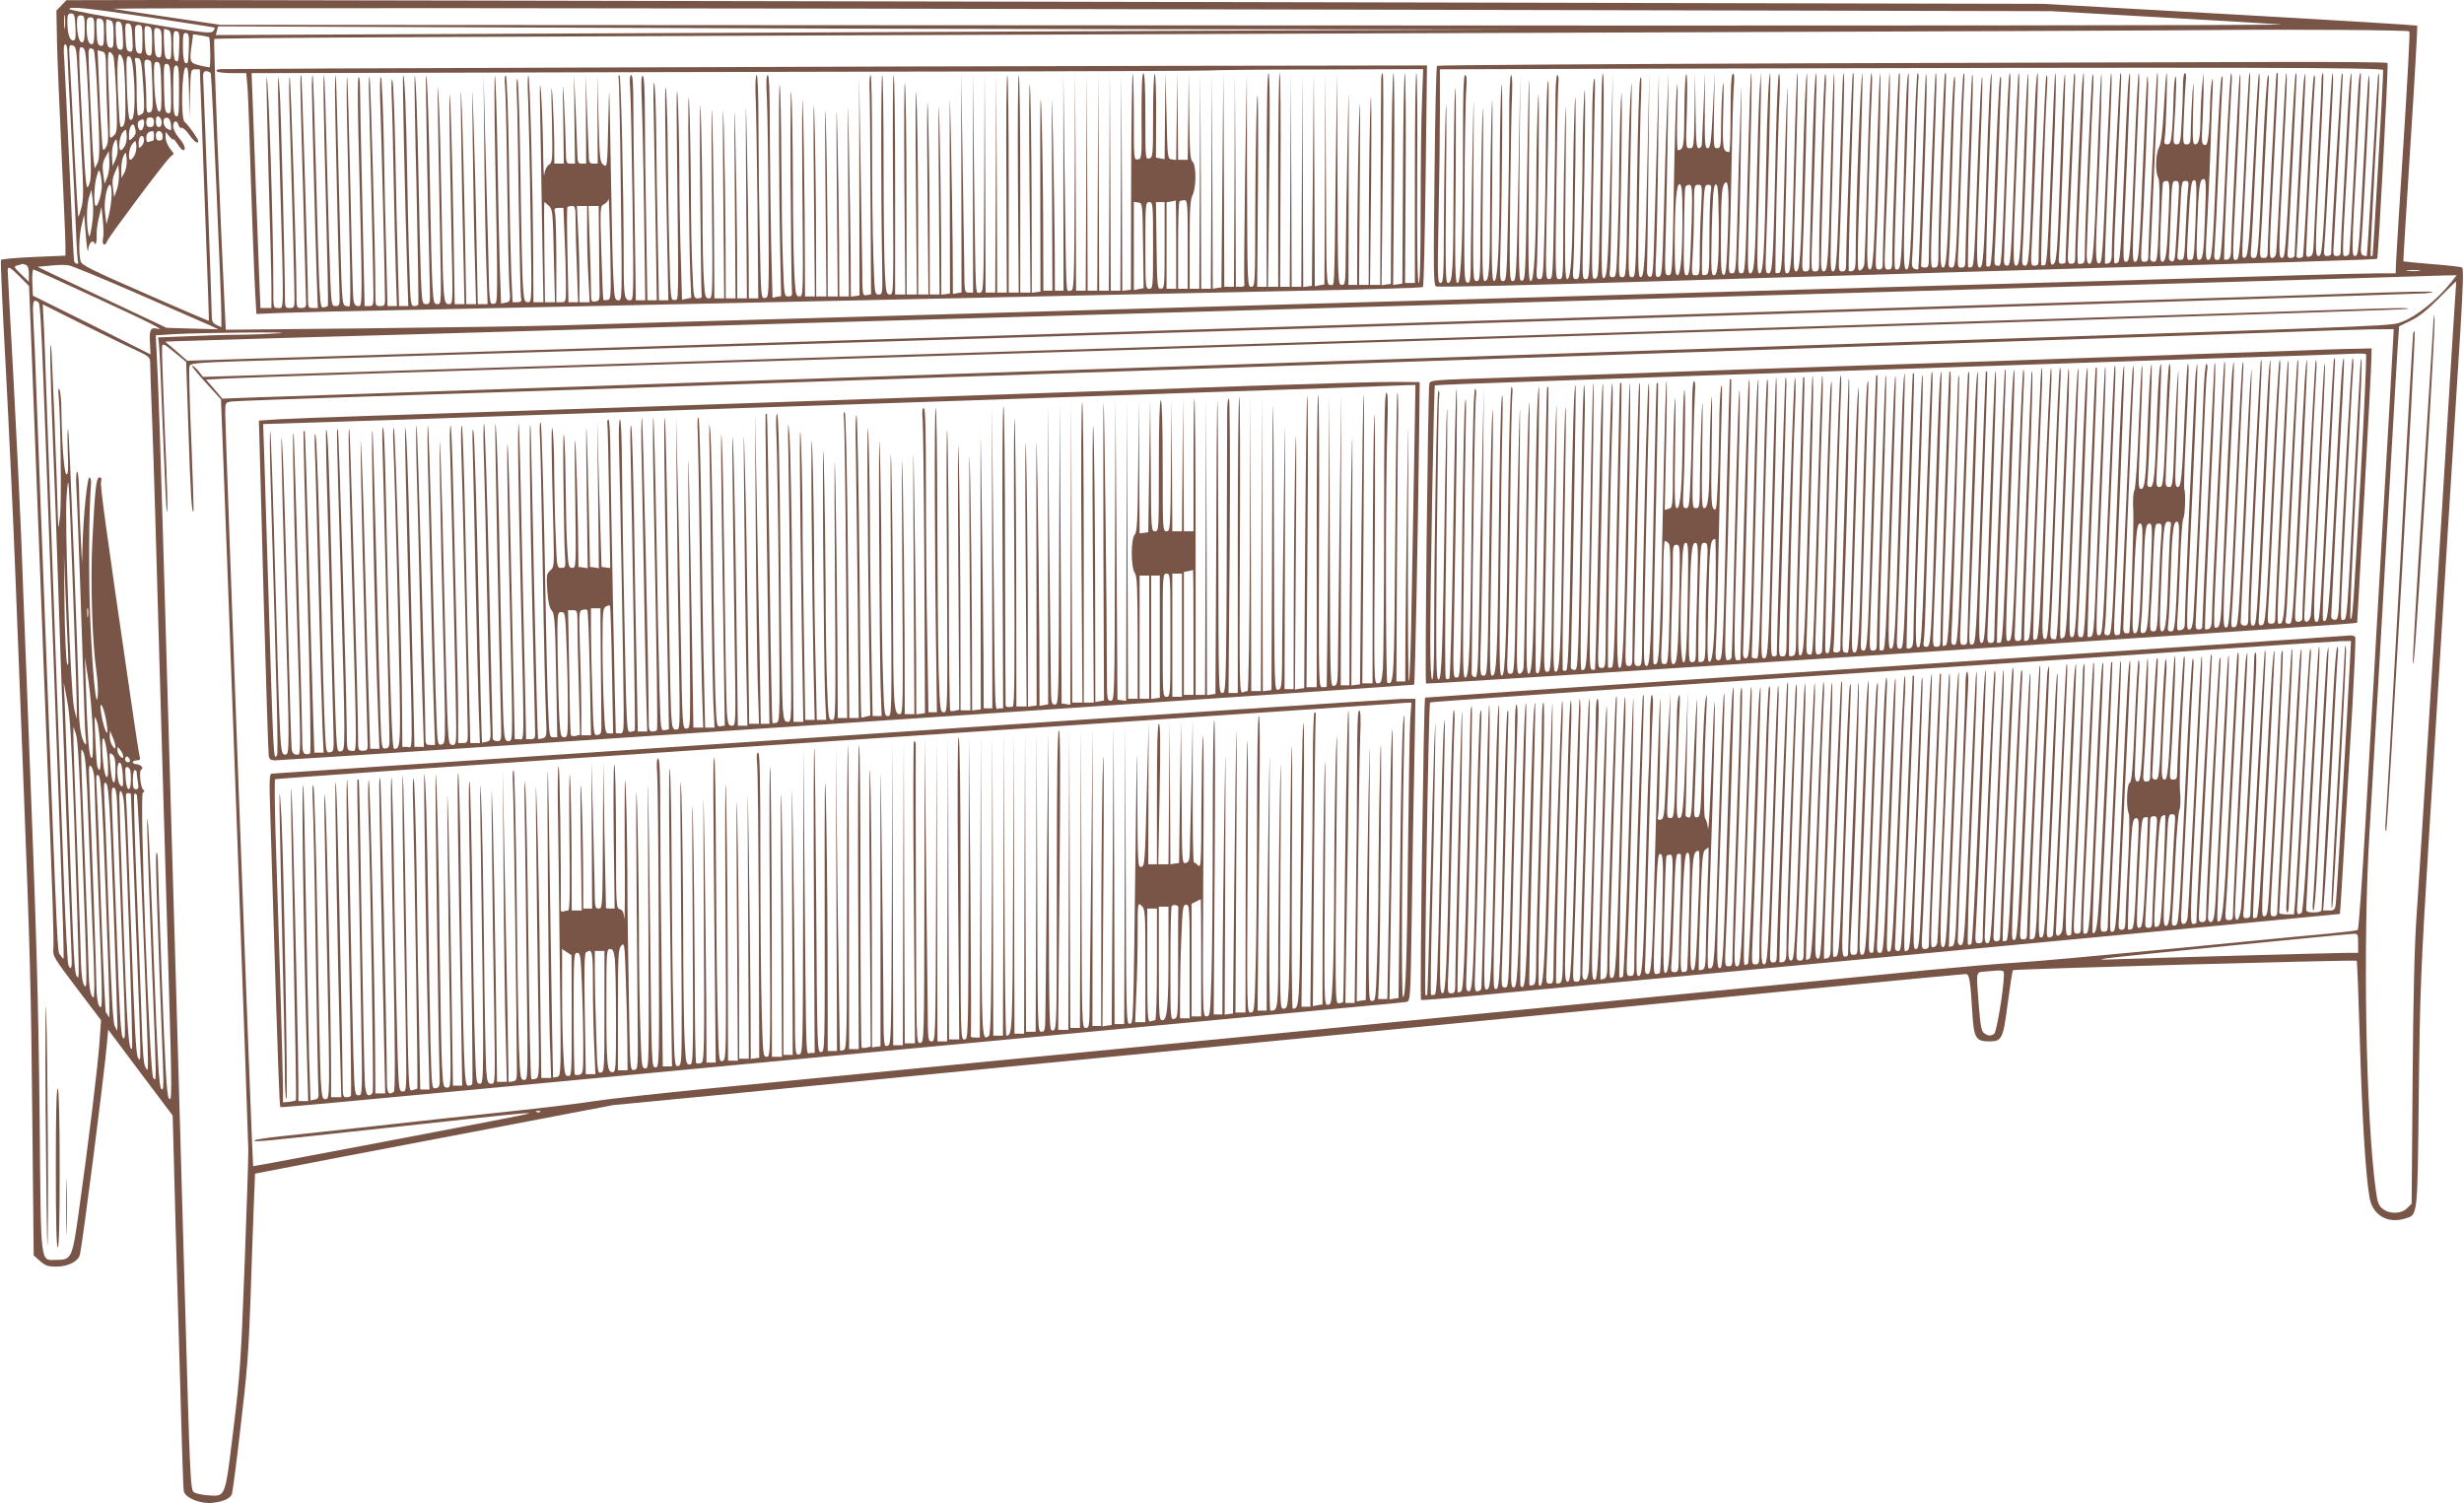 <?xml version="1.0" standalone="no"?>
<!DOCTYPE svg PUBLIC "-//W3C//DTD SVG 20010904//EN"
 "http://www.w3.org/TR/2001/REC-SVG-20010904/DTD/svg10.dtd">
<svg version="1.0" xmlns="http://www.w3.org/2000/svg"
 width="1280pt" height="781pt" viewBox="0 0 1280 781"
 preserveAspectRatio="xMidYMid meet">
<g transform="translate(0,781) scale(0.1,-0.1)"
fill="#795548" stroke="none">
<path d="M319 7782 l-26 -27 3 -162 c2 -88 13 -351 24 -584 11 -233 20 -446
20 -475 l0 -52 -165 -7 c-91 -4 -167 -11 -170 -15 -3 -5 8 -258 25 -562 16
-304 39 -789 50 -1078 11 -289 29 -750 40 -1025 37 -949 41 -1113 48 -1808 l7
-699 33 -29 c27 -24 41 -29 85 -29 60 0 114 27 122 62 15 64 125 924 140 1091
l7 78 167 -223 168 -223 16 -600 c35 -1230 38 -1330 42 -1352 8 -35 86 -67
150 -60 55 6 91 22 100 46 3 8 24 165 45 350 33 274 42 393 51 651 6 173 13
393 17 489 l7 174 145 28 c80 16 498 96 930 178 l785 150 520 50 c286 28 774
76 1085 106 311 30 1123 109 1805 175 1301 126 1826 177 2930 285 369 36 678
65 687 65 18 0 24 -31 34 -204 8 -128 18 -146 87 -146 67 0 73 12 97 200 12
91 24 167 27 170 5 6 1781 55 1786 49 2 -2 9 -188 16 -414 11 -386 29 -691 50
-815 15 -91 92 -138 182 -111 70 21 67 -7 74 641 6 541 10 645 56 1390 69
1121 135 2196 160 2579 14 233 17 326 9 331 -6 4 -77 12 -157 18 -81 7 -148
13 -148 15 -1 1 16 276 37 610 22 335 37 611 35 614 -3 2 -441 29 -974 59
l-968 54 -4640 10 c-2552 5 -4863 10 -5135 10 l-495 -1 -26 -27z m457 -62
c181 -28 333 -51 337 -53 4 -1 2 -9 -5 -18 -12 -15 -47 -11 -380 45 -203 33
-368 64 -368 69 0 15 98 5 416 -43z m6254 40 l3625 -8 550 -31 c303 -17 593
-34 645 -38 52 -5 -2335 -7 -5305 -5 l-5400 3 -270 40 c-148 22 -277 41 -285
43 -26 6 2658 5 6440 -4z m-6693 -92 c-2 -18 -4 -6 -4 27 0 33 2 48 4 33 2
-15 2 -42 0 -60z m55 2 c2 -59 1 -70 -13 -70 -18 0 -29 38 -29 101 0 32 4 39
19 39 17 0 20 -9 23 -70z m48 -10 c0 -53 -3 -70 -14 -70 -15 0 -26 42 -26 101
0 32 3 39 20 39 18 0 20 -7 20 -70z m50 -10 c0 -53 -3 -70 -14 -70 -17 0 -26
31 -26 93 0 40 3 47 20 47 18 0 20 -7 20 -70z m50 -12 c0 -61 -2 -69 -17 -66
-15 3 -19 16 -21 75 -3 68 -2 71 18 66 18 -5 20 -13 20 -75z m34 66 c13 -5 16
-22 16 -76 0 -61 -2 -69 -17 -66 -15 3 -19 16 -21 76 -2 39 -1 72 2 72 2 0 11
-3 20 -6z m64 -82 c3 -66 1 -73 -15 -70 -15 3 -18 15 -21 76 -3 66 -1 73 15
70 15 -3 18 -15 21 -76z m50 -10 c3 -66 1 -73 -15 -70 -15 3 -18 15 -21 76 -3
66 -1 73 15 70 15 -3 18 -15 21 -76z m52 -8 c0 -66 -2 -75 -17 -72 -15 3 -19
16 -21 76 -3 67 -1 72 18 72 18 0 20 -6 20 -76z m50 -11 c0 -66 -2 -74 -17
-71 -15 3 -18 16 -21 80 -3 73 -2 76 18 71 18 -5 20 -13 20 -80z m50 -10 c0
-66 -2 -74 -17 -71 -15 3 -18 16 -21 80 -3 73 -2 76 18 71 18 -5 20 -13 20
-80z m5270 75 l1785 -1 -1755 -7 c-965 -4 -2489 -11 -3387 -15 l-1632 -7 6 23
6 22 1596 -6 c878 -4 2399 -8 3381 -9z m-5236 -4 c13 -5 16 -22 16 -81 0 -66
-2 -74 -17 -71 -15 3 -18 16 -21 81 -2 42 -1 77 2 77 2 0 11 -3 20 -6z m11642
-7 c4 -3 -10 -262 -30 -574 -20 -312 -38 -594 -39 -625 l-2 -58 -95 0 c-52 0
-237 -5 -410 -10 -173 -5 -634 -19 -1025 -30 -390 -11 -1023 -29 -1405 -40
-382 -11 -1003 -29 -1380 -40 -377 -11 -1002 -29 -1390 -40 -388 -11 -1013
-29 -1390 -40 -377 -11 -1002 -29 -1390 -40 -388 -11 -856 -24 -1040 -30 -184
-5 -653 -12 -1041 -16 l-706 -7 -6 119 c-23 455 -59 1385 -54 1391 7 7 902 11
6997 33 1741 6 3271 12 3400 14 378 4 999 0 1006 -7z m-11585 -77 c-3 -80 -4
-85 -20 -75 -6 3 -11 39 -11 81 0 65 2 75 17 72 14 -2 16 -15 14 -78z m50 -10
c-3 -80 -4 -85 -20 -75 -6 3 -11 39 -11 81 0 65 2 75 17 72 14 -2 16 -15 14
-78z m105 57 c7 -9 9 -157 2 -157 -5 0 -29 5 -54 11 -49 13 -51 18 -37 114 l6
47 41 -6 c22 -4 41 -8 42 -9z m-736 -74 c0 -21 9 -207 20 -413 10 -206 22
-442 25 -524 3 -82 8 -152 11 -157 3 -5 0 -9 -6 -9 -6 0 -12 6 -15 13 -2 6
-13 226 -24 487 -12 261 -24 512 -27 558 -5 57 -3 82 5 82 6 0 11 -17 11 -37z
m55 -141 c4 -92 13 -268 19 -392 10 -179 10 -235 0 -274 -7 -26 -14 -50 -17
-52 -2 -2 -11 155 -21 349 -9 193 -20 396 -23 449 -6 94 -5 97 14 92 19 -5 21
-16 28 -172z m55 -130 c16 -374 16 -392 0 -427 -12 -27 -15 4 -31 295 -23 437
-23 429 -1 423 17 -4 20 -28 32 -291z m26 280 c6 -4 15 -111 22 -285 11 -237
10 -281 -2 -305 l-14 -27 -6 45 c-5 43 -26 479 -26 548 0 32 6 38 26 24z m65
-121 c1 -58 4 -164 7 -235 6 -108 5 -132 -9 -153 -15 -23 -16 -20 -22 79 -4
57 -10 176 -13 265 l-7 162 22 -6 c20 -5 21 -12 22 -112z m38 87 c4 -13 11
-107 15 -209 6 -178 5 -187 -14 -204 -20 -18 -20 -18 -20 51 0 38 -3 140 -7
227 -4 118 -3 157 6 157 6 0 15 -10 20 -22z m53 -29 c3 -19 8 -98 9 -177 2
-116 -1 -146 -13 -158 -13 -13 -16 -3 -21 92 -11 175 -9 286 5 282 7 -3 16
-20 20 -39z m49 -34 c13 -117 10 -252 -5 -264 -12 -10 -15 -3 -20 41 -3 29 -7
106 -8 171 -3 100 -1 117 12 115 10 -2 17 -21 21 -63z m53 -89 c7 -114 6 -140
-5 -147 -8 -5 -17 -9 -21 -9 -5 0 -8 53 -8 119 0 65 -3 133 -6 151 -6 28 -4
32 12 28 17 -3 20 -18 28 -142z m41 122 c2 -7 5 -68 7 -135 3 -109 1 -122 -14
-127 -16 -4 -18 4 -18 67 0 40 -3 102 -7 140 -5 59 -4 67 11 67 9 0 19 -6 21
-12z m53 -131 c2 -103 0 -127 -11 -127 -15 0 -27 95 -27 207 0 46 3 54 18 51
15 -3 17 -19 20 -131z m50 -10 c2 -119 1 -128 -15 -125 -16 3 -18 18 -21 131
-2 119 -1 128 15 125 16 -3 18 -18 21 -131z m42 -12 c0 -115 -2 -134 -15 -129
-12 5 -15 30 -15 135 0 108 2 129 15 129 13 0 15 -22 15 -135z m52 -7 l2 -133
3 128 c4 126 4 127 27 127 l24 0 7 -182 c3 -101 15 -394 24 -653 10 -258 17
-471 16 -472 0 -1 -149 62 -330 142 -275 120 -331 148 -336 167 -11 39 -9 130
5 188 l13 55 9 -110 c5 -60 10 -94 12 -73 2 20 10 39 18 42 7 3 14 0 14 -6 0
-6 3 -8 7 -4 4 4 6 24 5 44 -1 20 4 62 12 92 l13 55 7 -67 c4 -38 5 -81 1 -98
-7 -33 11 -43 22 -12 9 23 300 413 326 435 l20 18 -21 29 c-12 16 -22 42 -22
57 l1 28 19 -24 c11 -13 20 -19 20 -15 0 5 10 -6 21 -23 12 -18 25 -33 30 -33
18 0 8 30 -21 63 -17 20 -30 46 -30 61 0 30 19 35 27 7 3 -11 10 -18 16 -15 7
2 25 -14 40 -36 26 -37 47 -51 47 -32 0 11 -52 83 -71 99 -21 17 -15 283 7
283 11 0 14 -25 16 -132z m113 100 c5 -15 55 -1161 55 -1255 l0 -63 -25 12
c-20 9 -25 18 -25 51 0 47 -38 1092 -43 1195 -4 65 -2 72 15 72 10 0 21 -6 23
-12z m-255 -254 c0 -15 -6 -24 -15 -24 -10 0 -15 10 -15 30 0 22 4 28 15 24 8
-4 15 -17 15 -30z m-40 1 c0 -18 -5 -25 -20 -25 -15 0 -20 7 -20 25 0 18 5 25
20 25 15 0 20 -7 20 -25z m88 -13 c3 -31 2 -33 -17 -22 -27 14 -30 63 -3 58
11 -2 18 -14 20 -36z m-140 1 c-2 -14 -8 -28 -14 -30 -16 -5 -26 40 -11 49 21
14 28 9 25 -19z m-58 -68 c-20 -19 -20 -19 -20 16 0 19 6 41 12 47 10 10 14 7
20 -15 6 -21 3 -33 -12 -48z m-41 -42 c-7 -13 -16 -23 -21 -23 -15 0 -8 73 10
93 17 19 17 19 20 -14 2 -18 -2 -43 -9 -56z m151 52 c0 -14 -2 -25 -4 -25 -2
0 -11 -3 -20 -6 -12 -5 -16 0 -16 19 0 23 10 34 33 36 4 1 7 -10 7 -24z m45
-2 c1 -16 -4 -23 -17 -23 -13 0 -18 7 -18 26 0 33 33 30 35 -3z m-109 -51
c-15 -15 -16 -14 -16 15 0 17 6 33 13 36 18 6 21 -33 3 -51z m-136 -71 l-15
-34 -3 48 c-2 27 3 60 10 74 13 24 13 24 18 -15 4 -24 0 -52 -10 -73z m99 22
c-7 -12 -16 -23 -21 -23 -15 0 -8 63 10 83 17 19 17 19 20 -8 2 -16 -2 -39 -9
-52z m-142 -114 l-14 -34 -7 52 c-5 41 -3 60 11 85 l18 33 3 -51 c2 -29 -3
-67 -11 -85z m89 24 l-15 -28 -1 48 c0 27 6 58 13 70 11 20 12 19 15 -20 2
-24 -3 -54 -12 -70z m-39 -88 l-14 -39 -6 46 c-5 34 -2 57 11 85 l17 38 3 -45
c1 -25 -3 -63 -11 -85z m-78 26 c1 -40 -18 -111 -31 -111 -12 0 -10 107 4 153
11 38 13 39 19 16 4 -13 7 -39 8 -58z m51 -53 c-1 -29 -7 -75 -14 -103 l-13
-50 -7 59 c-8 57 9 146 26 146 4 0 8 -24 8 -52z m-103 -162 c-10 -59 -13 -65
-18 -40 -11 51 -9 145 3 188 l13 41 7 -60 c4 -36 2 -88 -5 -129z m-343 -202
c11 -4 16 -19 16 -47 l0 -41 -40 39 c-40 39 -40 40 -18 47 13 3 24 6 25 7 1 1
8 -2 17 -5z m586 -152 c184 -80 353 -154 375 -164 l40 -19 -135 4 -135 4 -250
118 c-137 64 -288 136 -335 158 l-85 41 65 6 c36 4 79 5 95 2 17 -2 181 -70
365 -150z m-617 90 l48 -48 9 -225 c9 -229 15 -379 50 -1304 11 -291 24 -645
30 -785 35 -889 41 -1099 37 -1131 -4 -34 4 -47 122 -203 l126 -166 -8 -112
c-8 -122 -58 -531 -107 -878 -34 -246 -38 -255 -116 -255 -87 0 -81 -50 -88
732 -7 642 -14 902 -66 2243 -11 283 -25 637 -30 785 -6 149 -24 517 -40 819
-17 303 -30 556 -30 563 0 22 14 15 63 -35z m396 -109 c299 -138 367 -173 314
-160 -31 7 -38 -8 -34 -76 l3 -58 -305 153 -306 152 -3 68 c-2 37 1 68 6 68 4
0 150 -66 325 -147z m12069 140 c-15 -2 -42 -2 -60 0 -18 2 -6 4 27 4 33 0 48
-2 33 -4z m164 -61 c-69 -87 -178 -175 -252 -203 -57 -22 11 -19 -1940 -84
-1316 -44 -6159 -207 -7150 -240 -410 -14 -1010 -34 -1335 -45 -324 -11 -660
-22 -745 -25 l-155 -6 -42 50 -43 49 113 6 c61 4 1345 45 2852 91 5875 183
8468 265 8473 270 7 7 -39 6 -378 -5 -162 -5 -875 -28 -1585 -50 -709 -22
-1429 -45 -1600 -50 -170 -5 -455 -14 -632 -20 -178 -5 -466 -15 -640 -20
-175 -6 -894 -28 -1598 -50 -704 -22 -1424 -44 -1600 -50 -176 -6 -459 -15
-630 -20 -456 -14 -885 -28 -1890 -59 l-900 -29 -23 29 c-13 16 -28 29 -34 29
-5 0 26 -39 70 -87 l80 -88 11 -285 c25 -636 130 -3531 131 -3615 0 -49 -9
-326 -20 -615 -18 -473 -23 -556 -58 -839 -44 -359 -38 -345 -134 -339 -31 2
-63 10 -71 16 -18 15 -20 68 -47 1032 -26 932 -58 2030 -70 2440 -5 184 -19
652 -30 1040 -24 839 -38 1270 -46 1402 l-5 96 93 6 c140 8 634 13 553 5 -38
-3 -129 -7 -201 -8 -72 0 -199 -4 -282 -8 l-151 -6 4 -26 c3 -14 12 -217 21
-451 9 -234 18 -427 20 -429 7 -8 4 107 -12 477 -8 200 -14 372 -12 383 3 17
11 12 64 -31 l61 -50 12 -357 c11 -334 17 -430 26 -421 2 1 -3 167 -11 367 -9
200 -13 374 -10 386 5 21 9 21 548 37 4019 122 11033 340 11066 344 93 11 26
12 -233 4 -149 -6 -569 -19 -935 -30 -366 -11 -951 -29 -1300 -40 -349 -11
-925 -29 -1280 -40 -355 -11 -936 -29 -1292 -40 -357 -11 -938 -29 -1293 -40
-355 -11 -934 -29 -1287 -40 -354 -11 -938 -29 -1298 -40 -360 -11 -934 -29
-1275 -40 -341 -10 -803 -25 -1026 -31 l-406 -13 -57 50 -58 49 44 2 c24 1
291 9 593 18 303 8 858 24 1235 35 377 11 1002 29 1390 40 388 11 1013 29
1390 40 917 26 1924 55 2780 80 2880 83 3467 100 3925 114 231 7 449 14 483
15 l64 1 -30 -38z m23 -64 c-3 -40 -28 -437 -55 -883 -92 -1487 -130 -2108
-146 -2335 -11 -150 -18 -437 -21 -864 l-5 -639 -24 -24 c-30 -30 -91 -31
-126 -3 -21 16 -28 33 -36 97 -52 376 -68 1281 -33 1858 11 187 30 500 41 695
42 736 61 1065 80 1395 11 187 22 385 26 440 l7 100 60 29 c42 20 86 55 146
116 47 47 87 87 89 88 2 1 0 -31 -3 -70z m-12557 -37 c14 -8 16 -69 72 -1626
12 -324 31 -859 43 -1188 12 -328 20 -597 17 -597 -3 0 -11 9 -18 20 -14 23
-11 -56 -72 1570 -11 289 -24 647 -30 795 -6 149 -15 389 -20 535 -5 146 -12
318 -16 383 -6 114 -3 126 24 108z m510 -251 c66 -31 72 -36 72 -64 0 -17 4
-148 10 -291 10 -266 15 -444 50 -1670 11 -385 27 -925 35 -1200 19 -641 19
-686 2 -660 -11 15 -19 160 -36 605 -12 322 -21 604 -21 628 0 23 -3 42 -7 42
-7 0 1 -257 32 -1060 6 -162 5 -182 -8 -165 -11 16 -19 147 -37 645 -12 344
-26 668 -30 720 -11 124 -6 -61 20 -744 24 -619 24 -584 6 -566 -19 22 -72
1470 -54 1482 10 6 10 10 2 16 -14 9 -23 101 -10 105 16 5 -4 27 -25 27 -10 0
-19 5 -19 10 0 6 9 10 21 10 15 0 19 5 15 18 -3 9 -24 143 -46 297 -135 925
-160 1112 -155 1133 4 15 1 22 -8 22 -17 0 -23 -51 -37 -325 -11 -206 -1 -532
21 -685 6 -41 9 -95 7 -120 -7 -97 -27 106 -39 386 -9 228 -8 556 4 714 1 14
-2 27 -8 30 -11 6 -32 -197 -36 -350 l-3 -95 -6 120 c-4 66 -8 173 -9 238 0
64 -5 117 -10 117 -4 0 -7 -30 -5 -67 6 -94 32 -833 39 -1083 3 -113 8 -221
11 -240 3 -21 2 -31 -4 -25 -19 21 -32 96 -32 181 0 157 -50 1448 -56 1453 -4
3 -4 -49 -2 -116 4 -92 2 -120 -7 -117 -12 5 -24 160 -26 333 0 47 -5 95 -10
106 -6 14 -8 4 -4 -35 10 -122 15 -550 7 -620 -9 -74 -9 -74 -11 -20 -4 189
-32 897 -36 905 -7 20 -5 -118 10 -500 9 -214 20 -523 25 -685 8 -271 66
-1860 72 -1993 3 -57 -4 -72 -17 -39 -4 9 -13 179 -21 377 -17 458 -70 1920
-89 2475 -8 234 -16 460 -19 502 l-4 77 206 -103 c114 -56 240 -118 280 -136z
m11720 -17 c-4 -71 -12 -209 -17 -308 -6 -99 -24 -416 -41 -705 -17 -289 -34
-597 -39 -685 -6 -88 -24 -414 -42 -725 -18 -311 -36 -568 -41 -571 -4 -3 -68
-11 -141 -18 -72 -6 -431 -41 -797 -77 -366 -35 -737 -69 -825 -74 -88 -5
-297 -23 -465 -39 -317 -32 -519 -51 -2575 -251 -682 -66 -1471 -143 -1752
-170 -1102 -107 -1566 -152 -2013 -195 -256 -25 -521 -54 -590 -65 -69 -11
-273 -36 -454 -55 -181 -19 -492 -53 -690 -75 -199 -22 -419 -46 -489 -53 -70
-8 -131 -17 -134 -21 -11 -11 25 -7 679 64 354 39 670 73 703 75 54 4 56 4 20
-5 -73 -17 -1408 -271 -1410 -268 -4 4 -145 3831 -145 3910 0 57 0 57 32 62
18 3 332 14 698 26 366 12 922 30 1235 40 314 11 842 29 1175 40 676 23 1488
50 2385 80 330 11 868 29 1195 40 327 11 794 27 1038 35 455 15 1117 38 1627
55 491 16 924 31 1290 44 193 7 404 14 470 15 l120 1 -7 -127z m-12048 -1253
c11 -305 20 -575 19 -600 l-1 -45 -13 55 c-18 77 -50 971 -39 1104 11 130 10
138 34 -514z m-27 -290 c3 -70 2 -87 -5 -65 -5 17 -11 152 -13 300 l-3 270 8
-205 c5 -113 10 -248 13 -300z m104 178 c-2 -13 -4 -5 -4 17 -1 22 1 32 4 23
2 -10 2 -28 0 -40z m25 -606 c2 -110 0 -139 -9 -127 -12 17 -19 119 -27 370
l-5 150 19 -125 c10 -69 20 -189 22 -268z m-97 -432 c29 -886 28 -846 16 -834
-15 14 -18 72 -41 749 -11 319 -22 625 -24 680 l-5 100 18 -95 c15 -74 22
-208 36 -600z m165 505 c7 -36 10 -68 7 -71 -6 -7 -24 48 -32 105 -11 70 11
40 25 -34z m-28 -163 c3 -96 -2 -123 -16 -86 -3 9 -8 75 -11 147 -5 125 -5
130 9 87 8 -25 16 -91 18 -148z m-93 -552 c25 -698 25 -691 8 -668 -8 10 -14
53 -16 110 -1 51 -11 334 -21 628 -11 294 -20 551 -19 570 l1 35 13 -40 c10
-28 20 -213 34 -635z m171 571 c-1 -13 -3 -13 -15 3 -8 11 -15 34 -15 50 l1
31 14 -34 c8 -18 15 -41 15 -50z m-40 -74 c3 -56 1 -86 -5 -84 -12 4 -23 79
-24 157 -1 90 22 32 29 -73z m80 24 c0 -11 -3 -11 -15 -1 -8 7 -15 22 -15 33
0 20 0 20 15 1 8 -10 15 -25 15 -33z m-181 -331 c7 -179 16 -428 21 -555 6
-126 10 -264 10 -305 -1 -68 -2 -73 -14 -51 -8 14 -14 60 -15 110 -1 47 -10
325 -21 616 -23 619 -23 566 -6 535 10 -18 17 -118 25 -350z m141 257 c0 -94
-19 -77 -27 24 -6 68 -5 73 10 60 13 -10 17 -30 17 -84z m74 58 c3 -9 0 -15
-9 -15 -8 0 -15 7 -15 15 0 8 4 15 9 15 5 0 11 -7 15 -15z m-36 -85 c3 -56 1
-62 -12 -50 -20 16 -23 124 -3 118 7 -3 13 -28 15 -68z m-148 -19 c0 -25 9
-275 20 -556 24 -618 24 -646 6 -622 -8 11 -14 48 -15 100 -1 93 -27 834 -36
1032 -5 118 -4 128 10 111 8 -11 15 -40 15 -65z m190 2 c0 -76 -24 -67 -28 10
-3 48 -1 56 13 51 11 -5 15 -21 15 -61z m30 35 c0 -7 3 -30 6 -50 5 -31 4 -38
-10 -38 -13 0 -16 10 -16 50 0 28 5 50 10 50 6 0 10 -6 10 -12z m-161 -623
c22 -609 23 -670 14 -645 -3 8 -9 17 -13 20 -3 3 -14 237 -24 520 -9 283 -19
562 -23 620 -5 94 -4 103 10 90 12 -13 18 -113 36 -605z m40 -55 c12 -333 21
-618 21 -635 l-1 -30 -13 25 c-9 18 -17 163 -30 530 -9 278 -19 559 -23 625
-5 106 -4 118 9 105 13 -12 19 -118 37 -620z m19 519 c1 -41 11 -315 22 -609
24 -635 24 -631 7 -608 -9 12 -18 154 -30 525 -10 279 -21 568 -24 642 -5 113
-4 133 8 129 10 -3 15 -25 17 -79z m36 -1 c10 -112 48 -1269 42 -1275 -18 -18
-26 104 -45 657 -12 338 -21 630 -21 648 0 57 18 34 24 -30z m36 45 c0 -5 11
-298 25 -653 30 -774 29 -741 12 -715 -11 15 -19 174 -36 670 -12 358 -24 662
-26 678 -3 19 0 27 10 27 8 0 15 -3 15 -7z m64 -693 c31 -814 30 -750 12 -725
-10 15 -15 80 -20 240 -4 121 -16 434 -26 695 -10 261 -16 479 -13 483 3 5 9
5 13 0 5 -4 20 -316 34 -693z m11506 -80 l0 -50 -53 0 c-57 0 -1004 -26 -1197
-33 -95 -4 -105 -3 -55 5 53 8 1225 124 1283 127 20 1 22 -3 22 -49z m-1840
-167 c-2 -77 -38 -296 -51 -304 -19 -12 -32 -11 -52 4 -14 9 -19 39 -27 137
-15 192 -17 178 33 183 100 9 97 9 97 -20z m-7603 -709 c-3 -3 -12 -4 -19 -1
-8 3 -5 6 6 6 11 1 17 -2 13 -5z"/>
<path d="M9333 7481 c-1024 -4 -1864 -9 -1868 -13 -4 -3 -10 -262 -13 -574 -6
-492 -5 -567 8 -572 13 -5 475 6 1190 28 168 6 609 19 980 30 2478 74 2714 81
2719 86 6 6 59 1007 54 1017 -2 4 -275 6 -606 5 -331 -1 -1440 -4 -2464 -7z
m3047 -35 c0 -59 -52 -961 -55 -965 -3 -2 -7 -2 -10 0 -2 3 7 201 20 440 24
416 28 526 20 504 -3 -5 -16 -219 -30 -475 -15 -255 -28 -466 -30 -469 -2 -2
-11 -1 -19 2 -11 5 -14 18 -10 59 10 113 44 786 43 838 -3 94 -8 28 -29 -380
-25 -492 -28 -520 -46 -520 -19 0 -18 26 10 530 13 228 22 417 20 419 -9 10
-14 -54 -34 -474 -12 -247 -24 -456 -26 -462 -2 -7 -10 -13 -19 -13 -19 0 -20
-33 10 499 13 245 23 447 21 449 -7 6 -15 -94 -26 -318 -6 -118 -15 -289 -20
-380 -5 -91 -10 -184 -10 -207 0 -37 -3 -43 -21 -43 -20 0 -20 4 -14 88 6 96
45 816 45 846 0 11 -2 17 -5 14 -4 -4 -55 -872 -55 -935 0 -7 -9 -13 -20 -13
-18 0 -19 5 -15 58 7 73 45 803 45 856 0 21 -2 37 -4 35 -2 -2 -14 -188 -25
-414 -26 -508 -28 -535 -47 -535 -19 0 -18 37 9 543 12 224 19 407 15 407 -5
0 -8 -19 -8 -42 0 -24 -9 -209 -20 -413 -10 -203 -20 -398 -21 -432 -2 -50 -6
-62 -21 -66 -14 -4 -18 1 -18 22 0 34 37 768 44 866 3 44 2 62 -4 50 -4 -11
-18 -225 -30 -475 -12 -250 -24 -458 -27 -462 -2 -5 -11 -8 -19 -8 -8 0 -14 3
-14 8 0 4 11 218 25 476 14 258 23 471 21 473 -2 3 -7 -24 -10 -59 -5 -53 -46
-849 -46 -885 0 -7 -9 -13 -20 -13 -18 0 -19 5 -14 63 5 66 44 842 44 879 0
12 -2 19 -5 17 -2 -3 -14 -183 -25 -400 -27 -533 -29 -559 -46 -559 -18 0 -18
30 6 490 20 381 23 477 16 469 -2 -2 -14 -209 -26 -459 -12 -250 -24 -465 -26
-477 -2 -13 -11 -23 -19 -23 -19 0 -19 -8 9 525 12 237 21 432 19 434 -2 2 -5
2 -7 0 -3 -4 -47 -877 -46 -931 0 -22 -5 -28 -21 -28 -20 0 -21 3 -15 93 4 50
13 234 21 407 8 173 17 349 19 390 4 48 2 68 -3 55 -5 -11 -17 -186 -26 -390
-24 -555 -24 -555 -47 -555 -17 0 -18 6 -13 63 3 34 12 206 20 382 8 176 18
365 21 420 3 55 3 97 -1 93 -4 -3 -17 -219 -30 -479 -22 -446 -27 -489 -51
-477 -9 4 -9 -9 16 508 21 429 22 456 15 449 -2 -3 -14 -203 -25 -445 -24
-501 -26 -524 -46 -524 -18 0 -18 -10 6 470 18 354 23 549 14 480 -5 -32 -44
-835 -44 -895 0 -32 -5 -47 -15 -52 -9 -3 -18 -3 -21 -1 -4 4 28 740 39 916 2
28 1 52 -3 52 -3 0 -14 -172 -24 -382 -27 -602 -26 -588 -48 -588 -16 0 -18 7
-13 68 3 37 12 222 20 412 8 190 17 379 19 420 4 54 3 66 -4 45 -5 -16 -16
-201 -25 -410 -21 -502 -23 -535 -44 -535 -15 0 -15 20 -3 237 7 131 14 297
16 368 2 72 6 184 9 250 4 81 3 104 -3 70 -5 -27 -9 -84 -9 -125 -1 -41 -4
-105 -7 -141 -6 -55 -10 -66 -23 -62 -14 3 -15 19 -9 126 3 67 6 151 5 187 l0
65 -7 -70 c-4 -38 -8 -113 -9 -165 -1 -110 -8 -140 -28 -140 -13 0 -14 27 -10
188 4 134 3 159 -3 87 -4 -55 -8 -139 -9 -187 -1 -82 -2 -88 -22 -88 -20 0
-20 3 -14 148 3 81 8 164 10 185 3 21 1 37 -5 37 -6 0 -10 -30 -10 -72 0 -40
-3 -124 -7 -185 -5 -102 -8 -113 -25 -113 -18 0 -19 6 -14 83 12 181 14 291 6
267 -4 -14 -8 -64 -9 -111 -1 -47 -4 -120 -7 -162 -6 -66 -10 -77 -25 -77 -15
0 -18 6 -14 28 7 45 16 347 10 341 -3 -3 -9 -84 -14 -180 -7 -125 -14 -182
-25 -204 -18 -35 -21 -127 -5 -157 8 -14 9 -83 4 -229 -7 -195 -9 -209 -26
-209 -11 0 -19 7 -19 18 0 9 9 213 20 452 21 459 23 516 16 509 -4 -4 -46
-877 -46 -951 0 -21 -5 -28 -20 -28 -19 0 -19 5 -15 88 12 187 35 773 34 833
-3 105 -8 33 -24 -351 -22 -543 -24 -570 -44 -570 -15 0 -15 30 1 398 9 218
18 439 20 490 2 50 1 92 -2 92 -3 0 -14 -201 -23 -447 -20 -504 -22 -533 -43
-533 -18 0 -18 4 6 540 10 239 17 436 15 438 -8 8 -15 -119 -32 -542 -17 -403
-19 -439 -35 -442 -22 -3 -22 -57 2 491 22 506 22 500 15 493 -5 -4 -45 -842
-45 -941 0 -25 -5 -40 -15 -44 -9 -3 -18 -4 -20 -2 -2 3 5 202 15 444 20 457
23 551 16 544 -2 -2 -11 -177 -20 -389 -24 -578 -25 -602 -44 -598 -17 3 -18
48 -2 383 12 261 21 613 16 600 -3 -5 -12 -201 -20 -435 -19 -508 -23 -550
-42 -550 -10 0 -14 13 -14 48 0 52 27 739 34 866 2 43 1 74 -3 70 -7 -8 -42
-817 -41 -941 0 -36 -3 -43 -20 -43 -24 0 -24 -56 0 520 18 431 20 563 6 408
-5 -58 -37 -838 -36 -900 0 -22 -5 -28 -20 -28 -20 0 -20 4 -15 103 6 111 35
823 35 865 0 14 -2 23 -5 20 -4 -3 -44 -896 -45 -980 0 -5 -8 -8 -19 -8 -16 0
-18 6 -15 43 8 90 36 926 32 938 -6 17 -14 -147 -28 -566 -13 -370 -16 -412
-36 -419 -18 -7 -18 24 1 479 15 349 18 522 11 514 -2 -2 -12 -226 -22 -498
-14 -391 -21 -494 -31 -498 -8 -3 -16 -3 -19 0 -5 5 18 709 30 922 3 48 1 72
-4 60 -6 -15 -41 -851 -40 -962 0 -17 -6 -23 -21 -23 -20 0 -20 4 -14 118 12
236 35 876 31 880 -8 7 -15 -124 -26 -443 -17 -517 -20 -555 -40 -555 -15 0
-17 8 -14 63 9 138 35 929 31 933 -6 6 -15 -176 -27 -541 -13 -398 -18 -455
-36 -455 -18 0 -18 38 1 505 15 377 18 501 11 494 -3 -2 -13 -228 -22 -502
-17 -464 -19 -497 -36 -497 -13 0 -18 8 -18 26 0 32 29 827 33 912 2 34 0 62
-3 62 -4 0 -12 -152 -18 -337 -26 -708 -23 -663 -45 -663 -18 0 -19 6 -13 103
3 56 10 244 16 417 5 173 12 353 14 400 3 57 1 75 -4 55 -5 -16 -16 -241 -25
-500 -11 -344 -19 -471 -28 -477 -6 -4 -15 -4 -18 0 -3 4 2 228 12 497 10 270
17 495 15 500 -6 19 -16 -160 -26 -500 -13 -443 -18 -505 -36 -505 -18 0 -18
50 1 545 8 209 14 400 13 425 -2 99 -17 -175 -29 -558 -10 -324 -15 -405 -26
-409 -8 -3 -16 -3 -19 0 -3 3 1 205 10 449 15 411 18 592 10 543 -4 -22 -34
-859 -34 -942 0 -47 -2 -53 -21 -53 -21 0 -21 3 -15 113 3 61 11 270 16 462 6
193 12 369 14 393 2 23 0 42 -3 42 -4 0 -13 -168 -19 -372 -20 -614 -22 -638
-43 -638 -17 0 -18 7 -14 58 3 31 9 221 15 422 6 201 12 403 15 450 2 56 1 75
-4 55 -5 -16 -14 -208 -20 -425 -14 -488 -19 -560 -37 -560 -18 0 -18 47 1
565 17 468 17 450 9 443 -6 -7 -33 -718 -34 -895 0 -106 -1 -113 -20 -113 -24
0 -24 -33 -5 505 16 449 17 511 10 504 -4 -5 -35 -836 -35 -951 0 -51 -2 -58
-20 -58 -11 0 -20 3 -20 8 0 4 7 196 15 427 14 395 17 599 9 565 -2 -8 -10
-238 -19 -510 -9 -272 -18 -496 -20 -498 -2 -3 -11 -2 -20 2 -13 5 -15 17 -11
63 3 32 10 243 16 468 6 226 13 427 15 448 3 20 2 37 -3 37 -5 0 -14 -188 -20
-417 -16 -530 -20 -603 -38 -603 -18 0 -18 74 1 610 7 223 12 407 10 408 -8 9
-15 -135 -25 -528 -12 -464 -14 -490 -35 -490 -18 0 -18 -19 0 535 17 512 17
490 10 483 -6 -6 -34 -788 -35 -940 0 -72 -1 -78 -21 -78 -21 0 -21 2 -15 158
19 463 29 869 21 861 -3 -4 -35 -901 -35 -996 0 -16 -6 -23 -19 -23 -18 0 -19
6 -15 108 17 403 28 920 20 911 -2 -2 -9 -182 -15 -399 -15 -541 -20 -620 -37
-620 -11 0 -14 20 -14 88 0 95 17 718 24 850 2 45 1 82 -3 82 -4 0 -13 -219
-20 -487 -7 -269 -14 -498 -17 -509 -2 -12 -11 -24 -19 -28 -19 -7 -19 -8 0
574 7 245 12 446 10 448 -9 9 -36 -712 -35 -961 0 -43 -4 -59 -15 -64 -9 -3
-18 -3 -21 -1 -2 3 2 225 11 494 17 562 17 539 10 532 -5 -4 -34 -849 -35
-985 0 -36 -3 -43 -20 -43 -19 0 -20 5 -15 113 6 130 25 778 25 863 0 31 -2
55 -4 53 -3 -2 -9 -175 -15 -384 -17 -588 -20 -645 -39 -645 -14 0 -14 28 -9
258 4 141 10 374 13 517 4 143 4 258 1 255 -2 -3 -10 -212 -16 -465 -13 -519
-16 -565 -37 -565 -10 0 -14 14 -14 53 0 83 19 772 24 881 3 55 2 95 -3 90 -7
-7 -32 -781 -31 -966 0 -52 -2 -58 -21 -58 -21 0 -21 2 -15 188 13 374 25 836
22 840 -8 7 -16 -174 -26 -573 -6 -225 -10 -420 -10 -432 0 -16 -6 -23 -20
-23 -19 0 -20 5 -15 113 10 214 26 909 22 914 -6 5 -15 -213 -22 -522 -9 -419
-15 -505 -34 -505 -14 0 -15 21 -10 222 16 573 21 813 16 808 -3 -3 -11 -215
-17 -470 -13 -536 -15 -570 -37 -570 -14 0 -15 24 -10 228 4 125 9 360 11 522
4 257 3 270 -4 100 -4 -107 -11 -340 -15 -518 -6 -265 -10 -325 -22 -329 -7
-3 -16 -3 -19 -1 -5 5 11 726 21 931 2 59 1 106 -4 103 -4 -3 -11 -146 -15
-318 -14 -655 -17 -718 -38 -718 -17 0 -18 8 -13 148 10 256 25 886 21 890 -7
7 -16 -181 -21 -463 -9 -474 -15 -575 -34 -575 -15 0 -15 36 -4 437 6 241 11
476 11 523 l-1 85 -7 -110 c-4 -60 -10 -267 -14 -460 -8 -414 -12 -475 -34
-475 -13 0 -14 29 -9 248 16 592 19 797 14 792 -3 -3 -11 -238 -18 -523 -12
-503 -13 -517 -32 -517 -19 0 -20 6 -14 178 4 97 9 332 11 522 4 337 4 339 -4
95 -5 -137 -12 -373 -15 -522 -7 -263 -8 -273 -27 -273 -19 0 -19 5 -14 118 3
64 8 261 11 437 3 176 8 358 11 404 5 61 4 82 -5 77 -7 -5 -11 -69 -11 -207 0
-109 -3 -199 -7 -199 -34 1 -36 16 -31 217 3 111 2 169 -2 133 -4 -36 -8 -125
-9 -197 -1 -125 -2 -133 -21 -133 -19 0 -19 6 -16 198 l4 197 -10 -197 c-9
-171 -13 -198 -27 -198 -14 0 -16 22 -15 197 l1 198 -7 -175 c-4 -96 -8 -185
-9 -197 0 -13 -7 -23 -16 -23 -13 0 -15 30 -17 198 l-3 197 -2 -197 c-3 -195
-4 -198 -25 -198 -21 0 -21 1 -15 195 3 109 2 193 -3 190 -5 -3 -9 -89 -10
-192 -1 -183 -4 -202 -34 -203 -4 0 -6 91 -3 203 3 131 3 171 -3 112 -4 -49
-11 -287 -15 -527 -7 -430 -8 -438 -28 -438 -19 0 -20 4 -13 243 3 133 8 370
10 527 l4 285 -9 -215 c-5 -118 -12 -357 -16 -530 -8 -297 -9 -315 -27 -318
-18 -4 -18 3 -12 145 3 81 8 321 10 533 l4 385 -9 -300 c-5 -165 -11 -405 -15
-533 -6 -208 -8 -233 -23 -230 -11 2 -16 13 -15 33 1 17 4 255 7 530 l5 500
-9 -420 c-12 -565 -17 -645 -36 -645 -14 0 -15 45 -9 408 3 224 8 463 11 532
3 87 2 114 -5 90 -5 -19 -12 -259 -16 -532 -6 -489 -7 -498 -26 -498 -20 0
-20 5 -14 298 3 163 8 403 10 532 4 215 3 222 -5 90 -5 -80 -11 -319 -15 -532
-6 -380 -7 -388 -26 -388 -20 0 -20 5 -14 173 3 94 8 334 10 532 2 241 1 309
-4 205 -4 -85 -8 -240 -9 -345 0 -104 -4 -274 -8 -377 -6 -176 -7 -188 -25
-188 -17 0 -19 6 -14 43 3 23 7 263 10 532 l4 490 -9 -390 c-14 -591 -18 -673
-37 -680 -13 -5 -14 36 -8 397 9 562 9 658 2 665 -3 4 -7 -90 -7 -208 -1 -118
-4 -358 -8 -534 -6 -301 -7 -320 -25 -323 -18 -4 -18 9 -12 365 3 202 8 445
10 538 3 112 2 156 -4 130 -5 -22 -9 -121 -9 -221 -1 -99 -4 -323 -8 -497 -6
-303 -7 -317 -25 -317 -19 0 -19 8 -14 228 10 404 14 855 6 732 -4 -63 -8
-203 -9 -311 0 -108 -4 -298 -8 -422 -6 -215 -7 -227 -25 -227 -18 0 -19 6
-14 88 3 48 7 290 10 537 2 292 1 387 -4 270 -4 -99 -8 -290 -9 -425 -2 -337
-10 -470 -29 -470 -13 0 -14 69 -9 538 3 349 2 444 -3 272 -4 -146 -8 -388 -9
-537 -1 -268 -1 -273 -21 -273 -21 0 -21 1 -15 478 3 262 8 501 10 530 3 31 1
52 -5 52 -6 0 -10 -60 -10 -162 0 -90 -3 -328 -7 -530 -6 -353 -7 -368 -25
-368 -19 0 -19 10 -14 293 12 617 14 781 6 727 -4 -30 -8 -163 -9 -296 -1
-132 -4 -349 -8 -482 -6 -227 -7 -242 -25 -242 -17 0 -18 7 -13 93 2 50 6 292
8 537 2 256 1 386 -3 305 -4 -77 -8 -253 -9 -391 -2 -381 -11 -554 -29 -554
-13 0 -14 67 -10 543 3 298 4 522 1 497 -2 -25 -7 -268 -11 -540 -7 -468 -8
-495 -25 -498 -18 -4 -18 17 -14 540 l5 543 -10 -542 c-10 -518 -11 -543 -29
-543 -18 0 -18 17 -14 438 3 240 7 481 10 535 2 58 0 97 -5 97 -6 0 -10 -91
-10 -233 0 -129 -3 -369 -7 -535 -6 -284 -7 -302 -25 -302 -17 0 -18 10 -13
178 9 320 12 909 5 837 -4 -38 -8 -214 -9 -391 -1 -448 -10 -624 -29 -624 -13
0 -15 64 -10 543 2 298 2 463 -2 367 -4 -96 -8 -323 -9 -505 -1 -353 -5 -405
-28 -405 -13 0 -14 69 -10 538 3 339 2 445 -3 287 -4 -137 -8 -379 -9 -537 -1
-279 -2 -288 -21 -288 -19 0 -19 8 -16 538 3 484 3 501 -4 172 -4 -201 -8
-445 -9 -543 -1 -164 -2 -178 -18 -175 -17 3 -18 32 -15 463 1 253 5 495 9
538 4 54 2 77 -6 77 -8 0 -11 -93 -11 -337 0 -499 -9 -743 -28 -743 -13 0 -15
65 -10 548 2 301 1 507 -3 457 -4 -49 -7 -275 -8 -501 -1 -442 -5 -504 -29
-504 -13 0 -14 64 -10 548 3 301 2 453 -2 337 -4 -115 -8 -362 -9 -547 -1
-308 -2 -338 -18 -338 -15 0 -16 27 -10 338 4 185 7 435 7 554 l0 218 948 3
c3240 8 3952 7 3952 -7z m-975 -793 c-7 -180 -8 -193 -26 -193 -22 0 -22 -14
-9 224 7 126 13 182 22 187 20 13 21 -8 13 -218z m50 45 c-7 -211 -11 -238
-32 -238 -13 0 -14 21 -9 173 8 212 13 247 33 247 13 0 14 -23 8 -182z m-2480
-126 c-6 -162 -10 -193 -22 -190 -12 3 -14 36 -13 213 1 213 5 254 24 267 16
11 19 -66 11 -290z m2291 136 c-9 -216 -14 -258 -33 -258 -13 0 -14 26 -8 203
4 111 9 205 12 210 2 4 11 7 20 7 13 0 15 -19 9 -162z m50 57 c-3 -58 -9 -152
-12 -211 -5 -90 -8 -105 -22 -102 -10 2 -16 12 -15 23 1 11 5 104 9 208 6 178
7 187 26 187 19 0 20 -5 14 -105z m50 58 c-3 -27 -8 -119 -12 -205 -6 -149 -7
-158 -26 -158 -18 0 -19 5 -14 58 3 31 8 123 12 205 6 138 7 147 26 147 18 0
19 -5 14 -47z m-2626 -133 c0 -207 -9 -310 -26 -310 -11 0 -14 32 -14 158 0
217 9 322 26 315 11 -4 14 -39 14 -163z m185 -237 c-5 -57 -10 -73 -22 -73
-14 0 -15 26 -11 231 5 179 9 233 19 240 12 7 15 -21 17 -159 2 -92 0 -200 -3
-239z m-135 314 c0 -46 -3 -152 -7 -235 -5 -130 -8 -152 -22 -152 -14 0 -16
24 -13 222 1 123 4 229 7 236 2 6 11 12 20 12 12 0 15 -15 15 -83z m47 -39
c-4 -66 -7 -172 -7 -235 0 -109 -1 -113 -22 -113 -21 0 -21 2 -15 107 4 58 7
164 7 235 0 124 1 128 22 128 21 0 21 -2 15 -122z m49 76 c-3 -26 -6 -130 -6
-231 0 -156 -2 -185 -15 -190 -9 -3 -18 -3 -22 0 -3 3 -2 110 2 236 7 222 8
231 28 231 18 0 19 -4 13 -46z"/>
<path d="M3030 7459 c-1020 -3 -1868 -7 -1883 -8 -16 0 -25 -5 -22 -11 3 -5
39 -10 80 -10 l74 0 5 -52 c3 -29 8 -138 11 -243 10 -342 25 -748 31 -853 l6
-103 146 6 c81 3 372 10 647 15 275 6 703 15 950 20 539 12 1206 26 1860 40
264 6 674 15 910 20 237 5 680 15 985 21 305 6 558 14 562 18 4 3 10 264 14
579 l7 572 -1264 -2 c-695 -1 -2099 -5 -3119 -9z m4357 -175 c-4 -92 -7 -342
-7 -556 0 -256 -3 -388 -10 -388 -7 0 -9 181 -8 545 2 300 0 545 -4 545 -5 0
-8 -245 -8 -545 l0 -545 -26 0 -25 0 3 545 c2 300 0 545 -4 545 -4 0 -9 -246
-10 -547 l-3 -546 -24 -4 -24 -3 5 550 c3 302 1 550 -3 550 -5 0 -10 -246 -11
-547 l-3 -548 -24 -3 -24 -4 6 551 c4 303 4 551 0 551 -5 0 -8 -17 -8 -37 -1
-21 -2 -269 -3 -550 l-2 -513 -26 0 -27 0 6 553 c2 303 1 485 -3 402 -4 -82
-8 -331 -9 -552 l-1 -403 -25 0 -25 0 4 553 c3 389 2 477 -4 297 -4 -140 -8
-389 -9 -552 l-1 -298 -22 0 -23 0 1 552 c1 543 1 546 -6 183 -4 -203 -8 -452
-9 -552 -1 -176 -2 -183 -21 -183 -20 0 -20 7 -22 553 l-2 552 -7 -505 c-8
-664 -5 -600 -29 -600 -20 0 -20 7 -22 553 l-3 552 -2 -551 -3 -552 -25 -4
-25 -5 -2 556 -3 556 -5 -555 -5 -555 -22 -3 -23 -3 -2 558 -3 558 -2 -557 -3
-558 -25 0 -25 0 -2 558 -3 557 -2 -557 -3 -558 -25 0 -25 0 2 555 c2 305 0
555 -4 555 -5 0 -8 -250 -8 -555 l0 -555 -27 0 -26 0 6 555 c5 364 3 555 -3
555 -7 0 -10 -196 -10 -555 l0 -555 -24 0 -25 0 4 558 c2 341 0 501 -5 412 -4
-80 -8 -331 -9 -557 -1 -406 -1 -413 -21 -413 -20 0 -20 7 -22 558 l-1 557 -9
-540 c-4 -297 -6 -548 -4 -557 3 -13 -2 -18 -20 -18 l-24 0 -2 558 -3 557 -2
-557 -3 -558 -25 0 -25 0 -2 558 -3 557 -5 -559 -5 -559 -22 -3 -23 -4 -2 563
-3 562 -2 -562 -3 -563 -25 0 -25 0 -2 563 -3 562 -2 -562 -3 -563 -25 0 -25
0 0 229 c0 183 3 234 15 257 20 39 20 157 0 174 -12 10 -15 52 -17 239 l-3
226 -2 -227 -3 -228 -25 0 -25 0 -2 228 -3 227 -2 -228 -3 -228 -23 3 c-22 3
-22 5 -27 228 l-6 225 -2 -226 -2 -226 -22 4 -23 4 1 215 c1 118 -3 217 -7
220 -5 3 -9 -94 -9 -214 0 -211 -1 -220 -20 -225 -20 -5 -20 0 -20 219 0 148
-4 224 -10 224 -7 0 -10 -75 -10 -222 2 -219 1 -223 -19 -226 -21 -3 -21 -1
-21 224 0 125 -3 225 -6 221 -3 -3 -7 -257 -8 -564 l-1 -558 -22 -3 -23 -3 -2
568 -3 568 -2 -567 -3 -568 -25 0 -25 0 -2 568 -3 567 -2 -567 -3 -568 -25 0
-25 0 -2 568 -3 567 -2 -567 -3 -568 -25 0 -25 0 -2 568 -3 567 -2 -567 -3
-568 -25 0 -25 0 -2 568 -3 567 -2 -567 c-3 -560 -3 -568 -23 -568 -24 0 -20
-71 -30 630 l-6 505 0 -568 1 -567 -22 0 -23 0 -1 228 c-1 125 -5 380 -9 567
-7 301 -7 274 -5 -227 l2 -568 -24 0 -23 0 -1 363 c-1 199 -5 454 -9 567 -5
146 -7 40 -6 -365 l1 -570 -22 -3 -23 -3 -1 503 c-1 277 -5 535 -9 573 -4 39
-5 -188 -2 -502 l5 -573 -26 0 -27 0 0 565 c0 311 -3 565 -8 565 -4 0 -6 -254
-4 -565 l4 -565 -26 0 -26 0 0 565 c0 311 -3 565 -7 565 -5 0 -7 -254 -5 -565
l2 -565 -25 0 -25 0 -2 573 -3 572 -2 -572 -3 -573 -25 0 -25 0 -2 573 -3 572
-2 -572 c-3 -565 -3 -573 -23 -573 -24 0 -21 -65 -30 620 l-6 525 0 -573 1
-572 -22 0 c-23 0 -23 2 -24 143 -1 78 -5 336 -9 572 l-7 430 1 -572 1 -572
-22 -4 -23 -4 -1 231 c-1 127 -5 384 -9 571 -7 311 -7 291 -6 -230 l1 -570
-22 -3 -23 -3 -1 313 c-1 172 -5 432 -9 578 -5 178 -6 75 -3 -312 l4 -578 -25
0 -26 0 -1 398 c-1 218 -5 476 -9 572 -4 97 -5 -81 -2 -397 l5 -573 -27 0 -26
0 -1 468 c-1 257 -5 514 -9 572 -4 58 -5 -153 -2 -467 l5 -573 -26 0 -27 0 -1
523 c0 287 -4 545 -8 572 -4 28 -5 -208 -3 -522 l5 -573 -26 0 -27 0 0 570 c0
314 -3 570 -8 570 -4 0 -5 -256 -3 -570 3 -561 3 -570 -16 -570 -18 0 -21 10
-26 107 -4 58 -7 315 -7 570 0 254 -3 463 -7 463 -7 0 -7 -664 0 -1013 2 -123
1 -127 -19 -127 -20 0 -21 6 -27 197 -4 108 -7 364 -7 570 0 205 -3 373 -7
373 -5 0 -7 -28 -6 -62 2 -35 4 -291 5 -570 l3 -507 -22 -4 c-23 -4 -23 -4
-24 142 -1 80 -5 337 -9 571 l-7 425 1 -570 1 -570 -22 -3 -23 -3 -1 208 c-1
114 -5 372 -9 573 -7 307 -7 274 -4 -207 l4 -573 -25 0 -25 0 -1 268 c-1 147
-5 404 -9 572 -5 215 -6 137 -3 -267 l5 -573 -26 0 -26 0 -1 328 c-1 180 -5
440 -9 577 -4 148 -5 13 -2 -327 l5 -578 -27 0 -26 0 -1 378 c-1 207 -5 467
-9 577 -4 110 -5 -60 -2 -377 l5 -578 -26 0 -25 0 -2 423 c-2 232 -6 492 -10
577 -3 85 -4 -105 -2 -422 5 -574 5 -578 -15 -578 -18 0 -20 9 -26 107 -4 58
-8 273 -8 477 -1 204 -4 416 -8 471 -4 55 -5 -147 -4 -450 2 -302 5 -562 7
-577 2 -23 -1 -28 -19 -28 -21 0 -22 4 -28 182 -4 99 -7 332 -8 517 -1 185 -4
363 -8 396 -7 59 -5 -564 3 -917 l4 -176 -22 -4 -23 -5 -7 276 c-3 152 -6 412
-7 579 0 207 -3 302 -11 302 -7 0 -9 -39 -4 -122 3 -68 7 -328 8 -578 3 -455
3 -455 -18 -458 -21 -3 -21 0 -27 320 -4 178 -7 439 -7 581 0 154 -4 257 -9
257 -6 0 -8 -42 -6 -102 3 -57 7 -318 10 -580 l4 -478 -24 0 -25 0 -1 218 c-1
119 -5 379 -9 577 -6 299 -7 262 -4 -217 l4 -578 -25 0 -25 0 -1 263 c-1 144
-5 404 -9 577 -6 229 -6 157 -3 -262 l4 -578 -25 0 -26 0 -1 308 c-1 169 -5
431 -9 582 -5 178 -6 69 -3 -307 l5 -583 -25 0 -26 0 -2 343 c-1 188 -5 450
-9 582 -4 141 -5 -1 -2 -342 5 -577 5 -583 -15 -583 -18 0 -21 9 -26 83 -4 45
-8 219 -8 387 -1 168 -5 393 -9 500 -4 108 -5 -59 -3 -375 3 -313 6 -576 8
-582 3 -8 -5 -13 -19 -13 -23 0 -23 2 -29 143 -4 78 -8 273 -8 432 -1 160 -5
358 -9 440 -4 88 -6 -42 -3 -315 2 -256 6 -517 9 -581 l5 -116 -24 -5 -24 -5
-6 210 c-4 116 -8 328 -8 471 -1 144 -5 313 -9 376 -5 71 -6 -13 -4 -220 10
-902 11 -835 -12 -838 -20 -3 -21 1 -27 260 -4 145 -7 371 -8 503 -1 132 -5
278 -9 325 -8 87 -6 -186 6 -787 l6 -303 -24 0 -25 0 -6 323 c-4 177 -7 417
-8 532 -1 116 -5 235 -9 265 -5 34 -7 -22 -4 -150 2 -113 7 -377 10 -587 l6
-383 -24 0 -25 0 -6 377 c-4 207 -7 468 -7 579 0 137 -4 205 -11 210 -8 4 -9
-33 -5 -132 3 -77 9 -340 12 -586 l6 -448 -24 0 -25 0 -6 428 c-4 235 -7 498
-7 585 0 108 -3 157 -11 157 -8 0 -9 -24 -5 -77 3 -43 8 -306 12 -585 6 -503
6 -508 -14 -508 -28 0 -32 23 -32 201 0 375 -14 969 -22 969 -5 0 -7 -8 -4
-17 2 -10 8 -273 11 -585 7 -562 7 -568 -12 -568 -19 0 -21 9 -26 103 -4 56
-10 320 -14 587 -8 455 -8 470 -13 242 -5 -241 -5 -243 -25 -228 -19 13 -20
30 -26 243 l-6 228 1 -233 1 -232 -22 0 c-18 0 -23 6 -24 28 -1 15 -5 119 -9
232 l-7 205 1 -233 1 -232 -22 0 c-21 0 -23 5 -24 58 -1 31 -5 136 -9 232 l-8
175 2 -232 3 -233 -24 0 c-22 0 -23 3 -24 88 -1 48 -5 152 -9 232 -7 124 -8
111 -4 -87 l3 -233 -24 0 -25 0 -1 118 c-1 64 -5 169 -9 232 -6 80 -7 45 -3
-114 4 -220 4 -229 -16 -242 -12 -9 -21 -29 -24 -52 -2 -20 -5 49 -6 153 -2
105 -7 231 -11 280 -6 65 -7 35 -4 -110 2 -110 7 -377 10 -592 l7 -393 -26 0
-26 0 -1 218 c-2 383 -17 952 -25 960 -4 4 -5 -58 -1 -138 3 -80 9 -346 12
-592 7 -445 7 -448 -13 -448 -19 0 -21 8 -27 93 -3 50 -9 303 -12 560 -4 257
-10 482 -15 500 -5 20 -7 -12 -4 -83 3 -63 7 -317 10 -565 4 -247 9 -462 11
-477 5 -24 2 -28 -19 -28 l-24 0 -7 143 c-3 78 -9 341 -12 585 -4 260 -11 445
-16 448 -6 4 -8 -18 -4 -57 3 -35 8 -264 11 -509 3 -245 8 -482 11 -526 6 -80
6 -81 -19 -86 l-24 -5 -7 196 c-3 108 -9 375 -12 593 -4 219 -10 396 -13 394
-3 -2 -3 -154 0 -338 16 -874 17 -843 -7 -846 -22 -3 -22 -2 -28 280 -4 156
-11 425 -16 598 l-8 315 4 -415 c2 -228 7 -497 11 -597 l6 -183 -25 0 -26 0
-7 348 c-3 191 -10 460 -15 597 -8 232 -8 223 -4 -120 2 -203 7 -472 11 -597
l6 -228 -25 0 -26 0 -7 398 c-4 218 -11 487 -15 597 -7 169 -8 149 -4 -125 2
-179 7 -448 11 -597 l6 -273 -25 0 -26 0 -7 433 c-4 237 -11 506 -15 597 -9
182 -7 -67 6 -707 7 -322 7 -323 -14 -323 -29 0 -30 16 -38 500 -4 234 -10
486 -15 560 -8 143 -8 110 7 -702 7 -357 7 -358 -13 -358 -20 0 -21 8 -27 103
-3 56 -8 251 -11 432 -6 375 -15 658 -22 652 -3 -4 9 -677 20 -1100 2 -83 1
-87 -19 -87 -21 0 -22 6 -28 153 -3 83 -8 292 -11 462 -6 325 -15 587 -21 570
-2 -5 2 -273 10 -595 7 -322 11 -588 9 -592 -2 -5 -12 -8 -22 -8 -17 0 -19 16
-24 188 -4 103 -9 331 -12 507 -5 317 -13 510 -21 503 -4 -4 9 -619 21 -1010
l6 -188 -24 0 -24 0 -6 218 c-4 119 -10 375 -13 567 -4 193 -10 366 -15 385
-5 22 -7 -11 -4 -90 3 -69 7 -258 10 -420 3 -162 8 -377 11 -477 l6 -183 -24
0 -25 0 -6 243 c-4 133 -10 401 -13 595 -4 193 -11 352 -15 352 -5 0 -6 -55
-4 -122 5 -110 25 -955 25 -1035 0 -28 -3 -33 -25 -33 -24 0 -25 2 -25 63 1
185 -25 1127 -30 1127 -4 0 -5 -44 -3 -97 4 -125 23 -959 23 -1035 0 -54 -2
-58 -23 -58 l-23 0 -12 543 c-7 298 -12 566 -12 595 0 28 -3 52 -7 52 -5 0 -5
-116 -2 -257 23 -945 23 -933 1 -933 -16 0 -22 8 -26 33 -3 17 -10 284 -16
592 -7 308 -14 562 -17 565 -3 3 -3 -125 1 -285 21 -1003 22 -905 -2 -905 -18
0 -21 8 -26 83 -3 45 -10 314 -17 597 -6 283 -13 517 -15 519 -2 2 -4 -34 -4
-80 0 -88 18 -881 23 -1031 3 -85 2 -88 -19 -88 -21 0 -22 4 -28 133 -3 72
-11 341 -17 597 -6 256 -13 467 -15 469 -6 7 -4 -154 10 -694 7 -275 12 -502
9 -504 -2 -3 -12 -6 -22 -8 -21 -3 -21 -4 -42 792 -6 225 -12 412 -15 414 -2
2 -4 -20 -4 -50 0 -78 18 -794 25 -991 l6 -168 -25 0 c-24 0 -26 3 -26 48 -1
150 -31 1156 -35 1160 -7 7 -7 -9 10 -623 8 -297 15 -550 15 -562 0 -18 -6
-23 -25 -23 -25 0 -25 1 -25 83 -1 200 -29 1110 -35 1115 -4 4 -4 -83 0 -193
10 -322 25 -904 25 -956 0 -46 -2 -49 -25 -49 -24 0 -25 2 -25 73 0 130 -20
940 -26 1035 -13 206 -13 60 1 -438 20 -718 21 -670 -10 -670 -25 0 -25 1 -25
88 1 310 -25 1120 -35 1110 -2 -2 3 -226 10 -498 8 -272 15 -541 15 -597 l0
-103 -29 0 -28 0 -7 173 c-3 94 -11 287 -16 427 -5 140 -12 337 -16 437 l-7
183 874 2 c481 2 1600 4 2488 6 888 1 1616 4 1618 6 3 2 252 5 555 5 l551 2
-6 -167z m-4230 -1032 c-10 -2 -20 -2 -22 0 -3 2 -7 112 -11 245 -7 240 -7
241 14 252 12 7 23 19 24 29 1 9 5 -104 8 -253 5 -256 4 -270 -13 -273z m2953
288 l0 -230 -25 0 -25 0 0 224 0 225 23 4 c12 2 23 5 25 6 1 0 2 -102 2 -229z
m60 0 l0 -230 -25 0 -25 0 0 223 c0 123 3 227 7 230 3 4 15 7 25 7 17 0 18
-14 18 -230z m-3319 201 c20 -18 21 -34 26 -260 l6 -241 -26 0 -26 0 -3 260
c-2 143 -2 260 0 260 2 0 12 -9 23 -19z m3087 -207 l3 -221 -26 -5 -25 -5 0
229 0 229 23 -3 c22 -3 22 -3 25 -224z m52 1 c0 -218 -1 -225 -20 -225 -19 0
-20 7 -20 225 0 218 1 225 20 225 19 0 20 -7 20 -225z m60 0 c0 -217 -1 -225
-20 -225 -18 0 -19 9 -22 225 l-3 225 23 0 22 0 0 -225z m-3060 128 c0 -43 3
-156 7 -250 l6 -173 -25 0 -25 0 -5 243 c-3 133 -3 245 -1 250 2 4 13 7 24 7
17 0 19 -7 19 -77z m60 -51 c0 -71 3 -184 7 -250 l6 -122 -26 0 -27 0 0 123
c0 67 -3 179 -7 250 l-6 127 26 0 27 0 0 -128z m62 -77 c1 -113 2 -224 3 -247
0 -35 -3 -42 -22 -44 -22 -4 -23 -1 -23 64 0 38 -3 151 -7 250 l-6 182 26 0
27 0 2 -205z m-179 43 c4 -83 7 -193 7 -245 0 -93 0 -93 -25 -93 l-25 0 0 214
c0 117 -3 228 -6 245 -6 28 -4 31 18 31 l25 0 6 -152z"/>
<path d="M237 2045 c3 -385 7 -702 9 -704 7 -8 2 1017 -6 1214 -4 105 -5 -125
-3 -510z"/>
<path d="M290 1746 c0 -271 3 -416 10 -416 7 0 10 143 10 409 0 263 -4 412
-10 416 -7 4 -10 -135 -10 -409z"/>
<path d="M344 1540 c0 -129 2 -182 3 -117 2 64 2 170 0 235 -1 64 -3 11 -3
-118z"/>
<path d="M12642 6153 c-1 -18 -27 -427 -57 -909 -31 -482 -53 -879 -51 -881 7
-7 14 91 67 936 27 447 48 830 46 850 -4 35 -4 35 -5 4z"/>
<path d="M12536 6079 c-2 -8 -34 -567 -70 -1244 -37 -676 -70 -1257 -73 -1290
-3 -33 -2 -57 3 -52 7 7 155 2588 148 2596 -2 2 -5 -2 -8 -10z"/>
<path d="M11945 5989 c-110 -4 -346 -12 -525 -18 -179 -7 -451 -16 -605 -21
-154 -6 -685 -24 -1180 -40 -495 -16 -1021 -34 -1170 -40 -148 -5 -442 -15
-653 -22 -373 -12 -383 -12 -387 -32 -7 -39 -24 -1551 -17 -1557 6 -6 4737
302 4812 313 l25 3 37 660 c20 363 37 684 37 713 l1 52 -87 -2 c-49 0 -178 -5
-288 -9z m319 -639 c-39 -703 -43 -765 -54 -754 -4 5 8 286 26 624 30 559 38
761 28 720 -2 -8 -17 -283 -34 -610 -37 -736 -37 -740 -57 -740 -18 0 -20 -56
22 765 13 264 26 506 29 538 2 31 1 57 -3 57 -6 0 -53 -836 -68 -1227 -5 -121
-8 -133 -24 -133 -11 0 -19 7 -19 15 0 18 46 913 60 1159 5 99 8 181 6 184 -8
8 -16 -115 -47 -728 -30 -598 -36 -658 -61 -632 -3 4 -2 81 3 172 14 266 59
1150 59 1173 0 11 -2 18 -5 15 -3 -2 -18 -270 -35 -594 -39 -776 -39 -774 -56
-774 -19 0 -19 19 16 695 16 319 29 603 28 630 -2 81 -14 -124 -42 -710 -15
-302 -29 -565 -32 -582 -6 -38 -34 -46 -34 -10 0 22 56 1169 63 1280 2 31 1
57 -3 57 -5 0 -72 -1275 -70 -1342 0 -11 -8 -18 -20 -18 -19 0 -20 4 -15 93
14 218 64 1262 60 1265 -7 8 -15 -120 -40 -638 -36 -751 -34 -730 -57 -730
-14 0 -17 6 -14 23 3 12 8 90 11 172 3 83 17 371 30 640 27 534 27 541 20 533
-4 -4 -40 -688 -60 -1138 -9 -188 -14 -230 -31 -230 -18 0 -19 -40 16 675 27
556 34 735 24 680 -5 -25 -64 -1242 -64 -1307 0 -42 -3 -48 -21 -48 -21 0 -21
3 -15 98 4 53 17 333 31 622 13 289 27 553 29 588 3 34 2 62 -2 62 -4 0 -20
-271 -36 -602 -36 -771 -36 -772 -58 -776 -16 -3 -17 4 -12 70 10 135 63 1302
59 1306 -7 7 -16 -136 -40 -678 -31 -676 -32 -700 -51 -700 -19 0 -19 -9 16
715 32 671 32 671 25 663 -5 -5 -65 -1210 -65 -1315 0 -56 -2 -63 -20 -63 -12
0 -20 7 -20 18 0 9 11 247 25 527 13 281 26 582 29 670 4 144 4 149 -4 50 -5
-60 -18 -321 -30 -580 -32 -695 -32 -689 -53 -693 -17 -3 -18 2 -13 75 4 43
18 330 31 638 14 308 26 584 28 613 2 28 1 52 -2 52 -4 0 -19 -273 -34 -607
-34 -749 -36 -773 -53 -773 -19 0 -19 32 16 755 27 566 31 717 16 573 -5 -47
-38 -764 -52 -1123 -6 -174 -11 -205 -29 -205 -19 0 -20 -58 15 695 32 696 32
691 25 683 -5 -4 -65 -1242 -65 -1336 0 -29 -5 -44 -15 -49 -9 -3 -18 -4 -20
-1 -3 2 9 292 25 644 27 571 34 799 23 724 -2 -20 -63 -1319 -63 -1359 0 -6
-8 -11 -18 -11 -16 0 -18 7 -15 58 4 75 41 925 48 1112 3 80 8 160 11 178 3
17 1 32 -4 32 -5 0 -12 -71 -15 -157 -17 -434 -48 -1105 -53 -1160 -4 -45 -10
-63 -20 -63 -18 0 -19 -33 16 730 16 354 27 646 25 648 -2 2 -6 -20 -9 -50 -6
-56 -57 -1214 -56 -1284 0 -34 -4 -43 -21 -47 -22 -6 -22 -4 -16 86 4 51 9
180 13 287 4 107 11 200 16 207 9 12 13 136 5 151 -3 4 1 133 9 287 15 314 16
371 9 363 -3 -2 -9 -110 -15 -239 -15 -358 -19 -399 -37 -399 -14 0 -15 19 -9
168 3 92 8 237 10 322 4 138 4 144 -4 50 -4 -58 -11 -203 -15 -322 -7 -203 -9
-218 -26 -218 -15 0 -19 7 -19 31 0 32 17 418 24 542 2 37 0 67 -4 67 -4 0
-10 -82 -14 -182 -16 -437 -17 -458 -38 -458 -17 0 -18 7 -13 103 15 268 25
530 21 534 -7 8 -15 -92 -21 -267 -10 -317 -16 -370 -35 -370 -15 0 -17 7 -14
38 7 68 26 594 21 598 -5 6 -15 -148 -22 -361 -8 -238 -14 -285 -32 -285 -14
0 -15 18 -10 153 16 373 19 492 14 487 -3 -3 -10 -144 -17 -315 -6 -172 -16
-320 -22 -332 -7 -13 -9 -56 -6 -105 4 -62 -15 -620 -21 -635 -1 -2 -8 -3 -16
-3 -10 0 -15 10 -15 29 0 33 47 1177 53 1289 2 39 1 72 -2 72 -4 0 -19 -312
-35 -692 -16 -381 -30 -696 -33 -700 -2 -5 -11 -8 -19 -8 -13 0 -14 17 -9 113
13 245 54 1282 50 1285 -7 8 -16 -142 -35 -643 -29 -761 -29 -755 -52 -755
-16 0 -18 5 -14 33 3 17 8 111 11 207 3 96 15 384 26 640 21 508 21 526 14
518 -3 -2 -16 -290 -30 -639 -30 -734 -31 -759 -51 -759 -18 0 -19 -30 11 685
22 537 28 768 19 695 -3 -23 -34 -760 -50 -1198 -6 -143 -10 -185 -21 -189 -8
-3 -16 -3 -18 -1 -3 3 8 317 23 699 16 382 27 696 25 698 -2 2 -5 2 -6 0 -2
-2 -14 -263 -26 -579 -33 -853 -31 -820 -52 -820 -16 0 -17 8 -13 88 11 193
53 1307 49 1310 -8 8 -15 -130 -35 -668 -25 -688 -27 -730 -46 -730 -19 0 -19
-5 11 748 14 349 24 640 22 646 -6 19 -15 -163 -39 -786 -21 -563 -24 -607
-40 -611 -22 -6 -23 -80 7 663 23 560 28 779 19 725 -2 -11 -13 -258 -24 -550
-35 -922 -30 -845 -52 -845 -18 0 -19 6 -14 88 4 48 15 337 26 642 11 305 22
583 24 618 2 34 1 62 -3 62 -4 0 -17 -276 -29 -612 -28 -754 -31 -798 -48
-798 -11 0 -14 18 -14 73 0 79 35 1044 45 1227 3 63 3 111 -1 107 -4 -4 -19
-320 -34 -703 -21 -576 -29 -697 -41 -704 -9 -7 -15 -5 -17 5 -3 12 28 888 44
1265 4 80 4 142 0 139 -5 -5 -18 -314 -52 -1222 -6 -147 -10 -190 -21 -194 -8
-3 -16 -4 -18 -1 -2 2 7 294 20 648 23 588 28 808 18 740 -2 -20 -53 -1323
-53 -1376 0 -8 -8 -14 -18 -14 -16 0 -18 7 -15 58 2 31 12 320 23 642 11 322
22 613 24 648 2 34 1 62 -3 62 -4 0 -17 -289 -29 -642 -25 -724 -28 -768 -48
-768 -18 0 -18 -22 11 755 13 357 22 651 20 653 -8 9 -16 -142 -37 -757 -18
-522 -25 -654 -35 -658 -8 -3 -16 -3 -19 -1 -2 3 7 313 21 689 28 756 27 734
20 727 -4 -4 -55 -1276 -55 -1385 0 -26 -4 -33 -19 -33 -18 0 -19 6 -15 93 10
198 44 1206 43 1267 -3 140 -9 12 -29 -560 -25 -751 -28 -800 -46 -800 -18 0
-18 41 10 795 12 336 21 612 19 614 -2 2 -5 2 -7 0 -1 -2 -14 -321 -27 -709
-23 -672 -25 -705 -43 -708 -18 -4 -18 3 -12 165 17 418 44 1248 41 1251 -8 8
-16 -156 -35 -738 -11 -338 -20 -630 -20 -647 0 -26 -4 -33 -20 -33 -19 0 -20
5 -15 113 6 116 45 1235 45 1283 0 15 -2 25 -5 22 -3 -3 -14 -263 -25 -579
-28 -825 -29 -839 -49 -839 -13 0 -16 9 -14 43 9 149 44 1319 40 1347 -2 21
-5 6 -6 -35 -33 -1020 -47 -1347 -61 -1355 -8 -5 -16 -7 -18 -5 -2 2 3 223 13
492 9 268 20 587 24 708 7 205 6 235 -2 224 -4 -4 -48 -1325 -47 -1396 0 -27
-4 -33 -20 -33 -20 0 -21 4 -15 138 13 295 44 1286 41 1290 -9 8 -16 -145 -31
-638 -23 -774 -24 -790 -47 -790 -16 0 -18 5 -14 33 3 17 8 136 11 262 3 127
13 415 20 640 16 451 17 500 10 494 -4 -5 -14 -257 -39 -1018 -11 -319 -16
-405 -27 -412 -22 -13 -22 21 0 684 19 563 24 782 15 717 -5 -31 -44 -1230
-44 -1329 0 -55 -4 -73 -15 -78 -9 -3 -18 -3 -20 -1 -3 3 6 324 18 714 13 390
22 711 20 713 -1 2 -5 2 -6 0 -2 -2 -11 -256 -21 -564 -26 -870 -26 -865 -47
-865 -16 0 -17 9 -13 108 10 222 43 1317 39 1320 -7 8 -15 -169 -30 -683 -19
-681 -23 -745 -41 -745 -18 0 -18 19 6 755 11 330 19 618 18 640 -3 113 -18
-217 -34 -774 -14 -499 -21 -624 -31 -628 -8 -3 -16 -3 -19 0 -3 3 4 297 15
653 19 584 24 844 15 759 -4 -34 -44 -1281 -44 -1362 0 -46 -3 -53 -20 -53
-19 0 -19 5 -14 153 12 311 40 1272 37 1276 -2 2 -5 2 -7 0 -1 -2 -11 -272
-20 -599 -22 -782 -24 -830 -45 -830 -13 0 -16 10 -14 52 2 29 9 298 18 598 8
300 17 599 19 665 3 87 2 106 -4 70 -5 -27 -16 -324 -24 -660 -19 -696 -21
-735 -43 -735 -14 0 -15 25 -9 218 33 1065 38 1270 26 1112 -5 -63 -13 -288
-19 -500 -26 -904 -22 -830 -43 -830 -18 0 -19 7 -13 153 21 522 40 1364 28
1262 -2 -24 -43 -1339 -43 -1400 0 -8 -9 -15 -20 -15 -16 0 -19 5 -15 28 2 15
7 142 10 282 8 383 24 965 29 1053 2 42 1 77 -3 77 -4 0 -16 -322 -27 -716
-17 -589 -23 -717 -35 -725 -10 -6 -15 -3 -17 13 -3 19 19 912 32 1303 3 96 2
114 -4 70 -4 -33 -16 -355 -25 -715 -9 -360 -18 -661 -20 -667 -3 -7 -12 -13
-21 -13 -15 0 -16 16 -10 173 4 94 11 332 16 527 5 195 12 445 16 555 4 110 4
197 0 194 -3 -3 -12 -235 -20 -515 -29 -998 -26 -934 -46 -934 -17 0 -18 9
-14 113 8 205 34 1185 33 1264 -2 184 -9 20 -23 -537 -21 -775 -24 -837 -43
-845 -17 -6 -17 46 11 1015 7 234 11 427 9 429 -2 2 -5 2 -6 0 -4 -5 -38
-1241 -37 -1362 0 -61 -3 -79 -15 -84 -9 -3 -18 -3 -21 0 -5 5 19 1022 32
1307 3 80 2 142 -2 137 -7 -6 -42 -1107 -43 -1359 -1 -81 -3 -88 -21 -88 -20
0 -20 5 -15 138 6 134 35 1216 35 1282 0 18 -2 31 -5 28 -3 -3 -43 -1276 -45
-1440 0 -5 -8 -8 -17 -8 -17 0 -17 29 -1 597 17 619 21 859 14 852 -2 -2 -12
-308 -21 -679 -18 -755 -19 -780 -42 -780 -14 0 -15 23 -10 218 4 119 11 413
17 652 6 239 12 468 14 508 1 39 0 72 -4 72 -3 0 -12 -219 -18 -487 -26 -1040
-23 -963 -44 -963 -10 0 -18 3 -18 8 7 168 37 1438 35 1440 -7 8 -15 -190 -25
-628 -17 -753 -20 -820 -40 -820 -15 0 -17 10 -14 73 2 39 8 275 14 522 5 248
13 542 16 655 4 113 4 202 0 199 -4 -3 -15 -332 -26 -730 -10 -398 -19 -725
-19 -726 -1 -2 -8 -3 -16 -3 -19 0 -19 20 0 725 8 297 14 585 13 640 -2 159
-14 -189 -28 -800 -6 -297 -13 -546 -15 -552 -3 -7 -12 -13 -20 -13 -14 0 -15
24 -10 233 15 507 31 1222 28 1226 -2 2 -5 2 -7 0 -1 -2 -8 -240 -15 -529 -20
-905 -21 -930 -43 -930 -17 0 -18 7 -13 103 3 56 10 318 15 582 5 264 12 548
14 630 3 100 2 133 -4 100 -4 -27 -9 -120 -9 -205 -1 -85 -4 -219 -8 -297 -5
-126 -8 -140 -21 -126 -13 13 -14 60 -10 346 3 183 2 280 -2 217 -4 -63 -8
-194 -9 -291 -1 -208 -8 -269 -28 -269 -13 0 -14 45 -10 328 3 214 2 272 -3
167 -4 -88 -8 -235 -9 -327 -1 -161 -2 -168 -21 -168 -20 0 -20 4 -15 273 3
149 8 298 10 330 3 34 1 57 -5 57 -6 0 -10 -56 -10 -142 0 -79 -3 -227 -7
-330 -6 -172 -8 -188 -24 -188 -17 0 -18 9 -14 98 9 186 12 567 4 512 -4 -30
-7 -132 -8 -226 -2 -261 -11 -384 -29 -384 -13 0 -14 41 -10 333 3 182 2 283
-2 222 -4 -60 -8 -210 -9 -331 -1 -216 -2 -222 -22 -227 l-21 -6 7 337 c4 185
5 335 2 332 -3 -3 -10 -246 -16 -540 -17 -845 -21 -930 -40 -930 -18 0 -18
-85 3 890 6 311 11 567 9 569 -2 2 -5 2 -7 0 -2 -2 -8 -283 -15 -624 -14 -742
-18 -845 -37 -845 -11 0 -14 20 -14 88 0 117 18 958 25 1197 3 104 3 186 -1
182 -7 -7 -32 -994 -33 -1309 -1 -151 -2 -158 -21 -158 -16 0 -20 7 -20 33 0
17 7 325 15 682 17 738 17 760 10 753 -4 -4 -35 -1224 -35 -1405 0 -55 -2 -63
-19 -63 -18 0 -19 7 -15 153 16 561 28 1324 20 1316 -2 -2 -9 -258 -15 -569
-15 -797 -20 -910 -37 -910 -17 0 -17 112 0 910 7 311 11 567 9 569 -2 2 -5 2
-7 0 -2 -2 -9 -334 -17 -738 -10 -600 -15 -734 -26 -738 -8 -3 -16 -3 -19 0
-6 5 10 917 22 1292 3 104 2 186 -2 182 -7 -6 -32 -1033 -33 -1359 -1 -112 -2
-118 -21 -118 -20 0 -21 4 -15 168 10 309 27 1304 22 1308 -6 6 -14 -282 -27
-950 -6 -292 -12 -532 -15 -534 -2 -3 -10 -2 -17 0 -10 4 -12 67 -7 319 15
751 21 1174 16 1169 -3 -3 -10 -306 -16 -675 -13 -752 -16 -815 -37 -815 -18
0 -19 -103 9 1353 1 70 -1 127 -4 127 -3 0 -9 -177 -12 -392 -19 -1111 -18
-1088 -39 -1088 -10 0 -18 6 -18 13 13 566 28 1462 25 1465 -8 9 -15 -210 -25
-818 -8 -492 -14 -656 -23 -662 -6 -4 -14 -4 -18 0 -3 4 -2 180 2 392 13 734
17 1101 9 940 -4 -85 -10 -371 -14 -635 -8 -602 -13 -705 -34 -705 -13 0 -14
40 -9 358 4 196 9 533 11 747 4 325 3 350 -4 150 -4 -132 -11 -468 -15 -747
-7 -492 -8 -508 -27 -508 -19 0 -19 9 -12 338 13 702 20 1137 17 1141 -2 2 -5
2 -6 0 -2 -2 -9 -335 -16 -739 -12 -716 -15 -772 -42 -742 -4 4 -1 338 6 742
8 404 12 736 10 738 -8 8 -15 -239 -20 -668 -8 -666 -14 -820 -33 -820 -13 0
-14 51 -9 458 4 251 9 588 11 747 4 226 3 256 -4 135 -4 -85 -11 -409 -14
-720 -4 -311 -9 -577 -12 -592 -3 -17 -12 -28 -21 -28 -14 0 -15 32 -10 303 4
166 9 502 11 747 4 385 3 407 -4 165 -4 -154 -11 -490 -15 -747 -7 -461 -8
-468 -28 -468 -19 0 -20 4 -14 158 4 86 9 402 12 702 3 300 8 564 11 588 3 23
1 42 -4 42 -5 0 -12 -215 -16 -512 -10 -814 -16 -988 -34 -988 -13 0 -14 65
-8 563 3 309 8 648 11 752 2 126 1 168 -4 125 -5 -36 -11 -337 -15 -670 -7
-684 -11 -770 -34 -770 -13 0 -14 47 -8 408 13 829 15 1110 6 912 -4 -102 -11
-440 -15 -752 -7 -561 -8 -568 -28 -568 -19 0 -20 4 -13 233 3 127 8 464 10
747 l4 515 -9 -400 c-5 -220 -12 -559 -15 -753 -6 -319 -8 -353 -23 -350 -9 2
-16 10 -16 18 8 802 17 1405 22 1438 3 24 1 42 -4 42 -7 0 -13 -222 -17 -597
-8 -758 -13 -903 -34 -903 -13 0 -14 64 -8 538 3 295 8 634 10 752 3 147 2
188 -4 130 -4 -47 -11 -385 -15 -752 -7 -660 -8 -668 -28 -668 -19 0 -20 4
-13 333 13 726 18 1172 12 1166 -3 -3 -11 -341 -17 -750 -6 -423 -15 -748 -20
-753 -6 -6 -12 -6 -18 0 -5 5 -5 278 1 634 4 344 7 681 6 750 -2 69 -6 -102
-11 -380 -13 -876 -17 -1010 -34 -1010 -13 0 -14 87 -9 718 4 394 9 732 12
750 3 17 1 32 -4 32 -8 0 -22 -793 -22 -1277 0 -142 -4 -223 -10 -223 -6 0
-10 74 -10 203 0 269 19 1320 24 1325 2 2 255 12 563 22 307 11 693 24 858 30
165 5 570 19 900 30 330 11 863 29 1185 40 322 11 734 25 915 30 182 6 348 12
370 13 22 1 43 0 46 -3 4 -3 -9 -282 -27 -620z m-988 -282 c-3 -18 -8 -114
-11 -213 -8 -264 -14 -325 -33 -325 -13 0 -14 22 -8 178 13 357 17 392 38 392
16 0 18 -5 14 -32z m40 -130 c-16 -393 -17 -408 -38 -408 -17 0 -19 5 -14 43
3 23 8 123 11 222 8 249 14 305 33 305 13 0 14 -20 8 -162z m-190 -45 c-10
-314 -16 -373 -35 -373 -14 0 -15 19 -9 192 13 329 18 378 35 378 14 0 15 -23
9 -197z m49 25 c-16 -366 -18 -392 -39 -396 -17 -4 -18 1 -13 60 4 34 9 151
12 258 7 222 11 250 32 250 13 0 14 -23 8 -172z m52 100 c-4 -40 -9 -166 -13
-280 -7 -199 -8 -208 -27 -208 -19 0 -20 5 -14 113 4 61 10 187 13 280 7 158
8 167 27 167 18 0 19 -5 14 -72z m-2315 -235 c-5 -300 -13 -405 -31 -411 -12
-4 -13 41 -7 309 7 301 10 328 36 329 3 0 4 -102 2 -227z m-243 203 c9 -10 10
-93 5 -320 -7 -297 -8 -306 -27 -306 -19 0 -20 5 -14 128 4 70 7 214 7 320 0
105 4 192 9 192 5 0 14 -6 20 -14z m98 -303 c-4 -236 -9 -308 -19 -314 -17
-11 -22 161 -13 429 6 164 9 192 23 192 13 0 14 -34 9 -307z m50 80 c-4 -124
-7 -264 -7 -310 0 -75 -2 -83 -19 -83 -19 0 -20 8 -15 238 6 320 11 382 31
382 15 0 15 -24 10 -227z m50 85 c-4 -79 -7 -216 -7 -306 0 -137 -2 -164 -15
-169 -9 -3 -18 -3 -21 -1 -3 3 -2 143 2 312 7 297 8 306 27 306 19 0 20 -5 14
-142z m-143 -105 c-6 -320 -11 -383 -31 -383 -15 0 -15 24 -10 227 4 124 7
264 7 310 0 75 2 83 19 83 19 0 19 -9 15 -237z"/>
<path d="M6480 5805 c-355 -13 -793 -28 -975 -34 -181 -6 -458 -16 -615 -21
-353 -13 -2521 -86 -2990 -101 -190 -6 -392 -14 -450 -17 l-105 -7 2 -75 c1
-41 12 -428 23 -860 12 -432 24 -795 26 -807 3 -17 11 -23 32 -23 62 0 5914
389 5918 393 5 5 20 789 26 1292 l3 280 -125 1 c-69 1 -415 -9 -770 -21z m867
-352 c-4 -197 -10 -544 -14 -770 -3 -227 -10 -413 -14 -413 -4 0 -6 339 -5
753 3 689 3 709 -4 237 -4 -283 -8 -622 -9 -752 l-1 -238 -23 0 -23 0 3 608
c2 334 4 671 6 750 1 78 0 142 -4 142 -3 0 -8 -336 -11 -746 -6 -762 -6 -772
-41 -761 -9 3 -10 1054 0 1320 4 138 3 187 -5 187 -9 0 -12 -172 -12 -678 0
-374 -3 -713 -6 -755 -6 -68 -9 -77 -27 -77 -20 0 -20 3 -15 758 2 416 1 699
-3 627 -4 -71 -7 -412 -8 -757 l-1 -628 -26 0 -27 0 6 758 c3 416 4 750 1 741
-3 -9 -8 -351 -12 -760 l-7 -744 -23 -3 -22 -3 4 758 c3 571 2 658 -4 353 -4
-223 -8 -564 -9 -757 l-1 -353 -22 0 -23 0 1 762 1 763 -7 -585 c-4 -322 -8
-664 -9 -761 -1 -168 -2 -177 -21 -182 -20 -5 -20 0 -22 756 l-2 762 -6 -760
c-4 -418 -7 -761 -8 -762 -1 -2 -11 -3 -22 -3 -20 0 -20 3 -18 760 2 418 0
760 -4 760 -5 0 -8 -342 -8 -760 l0 -760 -27 0 -26 0 5 761 c3 418 3 757 -1
754 -3 -4 -8 -347 -11 -763 l-5 -757 -24 -3 -24 -4 5 769 c3 434 2 651 -2 498
-4 -148 -8 -494 -9 -767 l-1 -498 -23 0 -24 0 2 768 c2 723 2 738 -5 262 -4
-278 -8 -623 -9 -766 -1 -253 -2 -262 -21 -267 -20 -5 -20 0 -22 761 -1 422
-3 740 -5 707 -2 -33 -4 -377 -5 -765 l-3 -705 -22 -3 -23 -3 -2 768 -3 768
-2 -767 -3 -768 -25 0 -25 0 -2 768 -3 767 -2 -767 c-2 -454 -7 -768 -12 -768
-5 0 -17 -3 -26 -7 -16 -6 -17 41 -14 760 2 421 1 769 -3 773 -5 4 -8 -340 -8
-764 l0 -772 -24 0 -24 0 6 765 c3 452 1 765 -4 765 -5 0 -9 -30 -9 -67 -4
-1456 -4 -1463 -25 -1463 -20 0 -20 7 -21 768 -1 422 -3 760 -5 752 -2 -8 -5
-355 -6 -770 l-4 -755 -22 -3 -22 -3 -2 773 -3 773 -2 -772 -3 -773 -25 0 -24
0 0 766 c0 422 -3 769 -6 772 -3 3 -5 -151 -5 -341 l0 -347 -25 0 -25 0 -2
348 -3 347 -2 -347 -3 -348 -25 0 -25 0 -2 343 -3 342 -2 -342 c-3 -335 -4
-343 -23 -343 -20 0 -20 7 -20 340 0 220 -4 340 -10 340 -6 0 -10 -120 -10
-340 0 -333 0 -340 -20 -340 -20 0 -20 7 -22 343 l-3 342 -5 -345 -5 -345 -22
-3 -23 -3 -2 348 -3 348 -2 -343 c-3 -288 -6 -346 -18 -359 -21 -20 -21 -171
0 -199 12 -16 14 -73 15 -336 l0 -318 -25 0 -25 0 -3 778 -2 777 -3 -783 -2
-783 -22 3 -23 3 -5 780 -5 780 -3 -782 c-2 -776 -2 -783 -22 -783 -19 0 -20
7 -20 148 0 306 -13 1397 -17 1401 -2 3 -2 -345 -1 -771 l3 -777 -22 -4 -23
-4 -1 641 c-1 352 -5 704 -9 781 -4 77 -6 -212 -3 -642 l5 -783 -26 0 -26 0 0
780 c0 429 -4 780 -8 780 -5 0 -7 -351 -4 -780 l5 -780 -27 0 -26 0 -3 783 -2
782 -3 -788 -2 -788 -22 3 -23 3 -5 780 -5 780 -3 -782 c-2 -776 -2 -783 -22
-783 -19 0 -20 7 -21 123 -1 67 -5 419 -9 782 l-7 660 1 -782 1 -782 -22 -4
-23 -4 -1 351 c-1 193 -5 545 -9 781 -7 377 -7 333 -6 -350 l1 -780 -22 -3
-23 -3 -1 543 c-1 299 -5 653 -9 788 -4 135 -5 -109 -2 -542 l5 -788 -26 0
-27 0 -1 708 c-1 389 -5 741 -8 782 -4 41 -5 -277 -2 -707 3 -585 1 -783 -8
-784 -30 -4 -36 -3 -37 9 -1 6 -2 359 -3 782 0 424 -4 770 -8 770 -5 0 -7
-353 -5 -785 l3 -785 -20 0 c-25 0 -21 -107 -31 885 l-7 690 1 -788 1 -787
-22 0 -23 0 -1 263 c-1 144 -5 496 -9 782 -7 508 -7 503 -6 -265 l1 -785 -22
-3 -23 -3 -1 413 c-1 227 -5 582 -9 788 -5 248 -6 109 -3 -412 l4 -788 -25 0
-26 0 -1 543 c-1 298 -5 655 -9 792 -4 138 -5 -106 -2 -541 l5 -791 -21 -5
c-11 -3 -23 -3 -26 0 -3 3 -7 300 -7 661 -1 361 -4 715 -8 786 -4 72 -5 -227
-2 -662 4 -789 4 -793 -16 -793 -19 0 -20 9 -27 218 -3 119 -6 475 -7 790 0
314 -4 572 -8 572 -8 0 -6 -748 3 -1337 l3 -243 -22 0 -22 0 -6 377 c-4 207
-7 562 -7 790 0 297 -3 413 -11 413 -8 0 -10 -20 -6 -62 3 -35 7 -391 9 -793
l3 -730 -22 -3 -23 -3 -1 298 c-1 164 -5 521 -9 793 -6 405 -7 350 -4 -297 l4
-793 -25 0 -25 0 -1 408 c-1 224 -5 580 -9 792 -5 242 -6 92 -3 -407 5 -785 5
-793 -14 -793 -30 0 -33 46 -34 560 -1 250 -5 583 -9 740 -4 157 -5 -74 -2
-512 5 -793 5 -798 -15 -798 -19 0 -20 9 -26 197 -4 108 -8 379 -8 602 -1 223
-5 494 -9 601 -3 107 -5 -102 -3 -465 2 -363 5 -722 8 -797 l5 -138 -23 0 -24
0 -6 338 c-4 185 -8 492 -8 682 -1 190 -5 397 -9 460 -7 116 -4 -432 5 -1111
l6 -366 -23 -6 c-12 -4 -23 -5 -24 -4 -2 1 -6 347 -9 767 -4 421 -11 781 -15
800 -5 20 -7 -58 -4 -180 2 -118 6 -479 10 -802 l5 -588 -24 0 -25 0 -7 795
c-4 475 -11 795 -17 795 -5 0 -7 -15 -4 -32 3 -18 8 -376 11 -795 l6 -763 -24
0 -25 0 -2 418 c-2 229 -6 588 -10 797 -5 243 -6 91 -3 -422 5 -793 5 -803
-14 -803 -19 0 -20 10 -26 167 -4 91 -8 322 -8 512 -1 190 -5 477 -9 636 -5
189 -6 53 -4 -390 3 -374 7 -735 10 -802 l6 -123 -24 0 -25 0 -6 287 c-4 157
-8 424 -8 592 -1 168 -5 401 -9 516 -5 134 -6 21 -4 -315 2 -289 7 -650 10
-802 l6 -278 -24 0 -25 0 -6 398 c-4 218 -8 516 -8 662 -1 146 -5 328 -9 405
-8 146 -6 -228 6 -1047 l7 -428 -26 0 -25 0 -6 688 c-3 378 -10 739 -15 802
-8 95 -9 72 -5 -125 2 -132 7 -493 10 -802 7 -560 7 -563 -13 -563 -18 0 -21
8 -27 73 -3 39 -9 399 -12 800 -4 468 -10 727 -17 727 -6 0 -7 -46 -3 -127 3
-71 9 -430 12 -799 6 -637 6 -671 -11 -678 -10 -3 -20 -4 -22 -2 -3 3 -10 364
-15 803 -6 439 -12 800 -14 802 -2 2 -5 2 -7 0 -2 -4 4 -508 16 -1326 l4 -283
-22 0 -23 0 -6 363 c-4 199 -11 562 -15 807 l-9 445 4 -590 c2 -324 7 -688 10
-807 l7 -218 -25 0 -26 0 -7 508 c-4 279 -10 642 -15 807 -7 267 -8 248 -4
-170 2 -258 7 -624 10 -812 l7 -343 -25 0 -25 0 -8 608 c-4 334 -11 699 -15
812 -9 221 -7 0 6 -962 7 -457 7 -458 -14 -458 -18 0 -21 8 -26 68 -3 37 -8
339 -12 672 -4 333 -10 666 -14 740 -7 131 -5 -139 9 -1052 l6 -427 -21 -4
c-21 -4 -22 0 -28 167 -3 94 -9 425 -12 736 -4 311 -10 599 -15 640 -5 50 -6
14 -3 -110 2 -102 6 -412 9 -690 3 -278 8 -560 11 -627 l6 -123 -24 0 -25 0
-6 268 c-4 147 -10 506 -13 797 -4 292 -11 537 -15 545 -6 9 -7 -27 -4 -90 2
-58 7 -323 10 -590 3 -267 8 -585 11 -707 l7 -223 -25 0 -26 0 -7 448 c-4 246
-11 609 -15 807 -5 241 -6 153 -2 -265 4 -344 7 -708 7 -810 0 -178 -1 -185
-20 -185 -20 0 -20 9 -28 455 -4 250 -11 615 -16 810 l-9 355 4 -435 c2 -239
7 -605 11 -812 6 -378 6 -378 -14 -378 -19 0 -22 7 -27 93 -3 50 -10 414 -16
807 -6 393 -13 716 -16 719 -6 6 -4 -261 9 -981 l12 -637 -21 -4 c-22 -4 -22
-2 -28 207 -3 116 -11 481 -16 810 -6 330 -13 602 -16 605 -3 3 -3 -156 1
-354 17 -903 22 -1261 18 -1267 -2 -5 -13 -8 -24 -8 -17 0 -19 7 -19 63 -2
310 -30 1560 -35 1565 -4 4 -5 -105 -1 -243 3 -137 8 -403 11 -590 3 -187 8
-442 11 -567 l6 -228 -24 0 -25 0 -6 328 c-4 180 -10 523 -13 762 -4 239 -10
460 -14 490 -5 34 -7 -22 -4 -145 10 -454 25 -1427 22 -1430 -2 -2 -12 -5 -23
-7 -20 -3 -20 6 -31 572 -7 316 -12 682 -13 813 -1 140 -5 237 -10 237 -6 0
-8 -62 -5 -157 6 -210 24 -1220 24 -1361 0 -105 -1 -112 -20 -112 -11 0 -20 1
-21 3 -2 6 -28 1313 -28 1460 -1 93 -5 167 -10 167 -5 0 -8 -8 -6 -17 2 -10 6
-184 9 -386 l6 -368 -23 3 -22 3 -12 385 -11 385 5 -388 4 -389 -23 4 -23 3
-7 330 c-4 182 -9 355 -11 385 -3 30 -2 -120 1 -333 l5 -389 -24 4 -24 3 -3
225 c-2 124 -7 297 -11 385 -6 107 -7 31 -3 -227 5 -384 5 -388 -15 -388 -18
0 -21 9 -26 98 -4 53 -7 187 -8 297 -1 110 -4 238 -8 285 -5 48 -6 -56 -4
-235 2 -176 5 -348 8 -382 4 -60 3 -63 -19 -63 -23 0 -23 2 -29 158 -4 86 -7
238 -8 337 0 99 -4 200 -9 225 -7 43 -6 -123 5 -535 4 -175 4 -182 -17 -199
-19 -17 -20 -25 -15 -103 4 -60 11 -91 23 -104 15 -17 18 -58 23 -339 l6 -320
-21 0 c-20 0 -21 6 -27 163 -4 89 -12 455 -18 812 -7 358 -16 654 -20 660 -5
5 -7 -29 -4 -80 3 -50 9 -367 15 -705 5 -338 13 -667 16 -732 5 -112 4 -117
-16 -123 -12 -4 -23 -5 -25 -3 -2 2 -11 352 -20 778 -8 426 -17 798 -18 825
-9 154 -5 -357 8 -910 8 -352 15 -652 15 -667 0 -23 -4 -28 -23 -28 l-24 0 -6
298 c-4 163 -12 529 -18 812 -5 283 -12 520 -14 525 -7 20 -4 -248 10 -860 19
-841 20 -775 -8 -775 l-23 0 -14 663 c-7 364 -16 734 -20 822 -10 188 -5 -211
10 -850 5 -220 10 -455 10 -522 0 -114 -1 -123 -19 -123 -17 0 -20 10 -25 83
-3 45 -10 341 -16 657 -11 609 -20 913 -27 906 -3 -3 18 -1113 30 -1554 2 -90
1 -92 -20 -92 -13 0 -23 6 -23 13 -1 6 -9 376 -19 820 -10 445 -22 811 -26
815 -4 4 -5 -78 -1 -183 3 -104 11 -415 16 -690 5 -275 12 -561 15 -636 6
-136 6 -136 -16 -142 -13 -4 -24 -5 -25 -4 -2 1 -10 353 -19 782 -9 429 -20
803 -25 830 -6 34 -7 3 -4 -100 2 -82 9 -368 14 -635 5 -267 13 -574 16 -682
l7 -198 -25 0 -25 0 -6 258 c-4 141 -12 512 -19 825 -6 312 -15 567 -19 567
-4 0 -5 -53 -3 -117 5 -127 34 -1407 34 -1485 0 -44 -2 -48 -25 -48 l-25 0 0
148 c0 81 -5 307 -10 502 -5 195 -12 500 -16 678 -4 177 -10 322 -13 322 -3 0
-5 -39 -4 -87 9 -297 33 -1404 33 -1480 0 -85 -2 -93 -19 -93 -17 0 -20 10
-25 103 -3 56 -11 341 -17 632 -6 292 -15 620 -19 730 -7 168 -8 149 -4 -120
3 -176 9 -480 14 -675 5 -195 10 -425 11 -510 1 -148 0 -155 -19 -158 -19 -3
-20 4 -26 180 -4 101 -13 473 -22 828 -8 354 -18 647 -21 650 -3 3 -3 -110 1
-250 3 -140 10 -451 16 -690 5 -239 12 -499 15 -577 l5 -143 -25 0 c-23 0 -25
4 -25 48 -1 189 -41 1606 -46 1611 -3 3 -3 -93 0 -214 4 -121 11 -409 16 -640
5 -231 12 -509 16 -617 l6 -198 -24 0 -25 0 -6 273 c-4 149 -11 472 -17 717
-10 445 -19 674 -26 668 -2 -2 6 -350 16 -773 25 -983 26 -885 -5 -885 l-25 0
-1 163 c-1 316 -35 1486 -43 1494 -4 4 -5 -41 -2 -102 3 -60 14 -433 23 -828
17 -742 17 -736 -19 -737 -12 0 -18 172 -45 1378 -3 160 -9 292 -13 292 -4 0
-5 -46 -3 -102 2 -57 10 -384 18 -728 8 -344 16 -672 17 -730 3 -101 2 -105
-18 -108 -21 -3 -22 1 -28 165 -3 92 -13 454 -21 803 -9 349 -17 651 -19 670
-12 145 10 -985 29 -1487 l6 -153 -24 0 -24 0 -6 208 c-4 114 -12 405 -18 647
-6 242 -14 526 -19 630 -8 170 -8 160 -4 -95 3 -157 11 -523 19 -815 8 -291
15 -542 15 -557 0 -23 -4 -28 -25 -28 -25 0 -25 2 -25 78 0 159 -41 1586 -45
1591 -7 7 -6 -42 15 -824 25 -923 26 -845 -4 -845 -24 0 -24 0 -25 128 -4 283
-40 1535 -46 1540 -7 7 -8 50 15 -763 25 -912 25 -901 1 -908 -18 -4 -20 3
-25 97 -3 55 -13 396 -21 756 -15 633 -22 826 -31 817 -2 -2 0 -156 6 -343 10
-340 27 -998 32 -1214 3 -110 2 -115 -18 -118 -20 -3 -21 2 -27 140 -4 79 -14
440 -22 803 -9 363 -20 678 -25 700 -5 27 -7 1 -4 -80 3 -66 11 -385 19 -710
8 -324 17 -650 20 -722 l6 -133 -24 0 -24 0 -6 183 c-3 100 -14 475 -23 832
-10 358 -19 652 -21 654 -1 2 -4 2 -6 0 -2 -2 7 -377 20 -834 14 -512 19 -833
14 -838 -5 -5 -17 -7 -25 -4 -13 5 -16 22 -16 79 0 91 -39 1496 -43 1558 -10
144 -4 -245 13 -835 25 -862 25 -805 0 -805 -12 0 -21 8 -24 23 -3 12 -12 321
-21 687 -10 366 -21 735 -25 820 -14 304 -9 -5 10 -665 25 -865 25 -865 1
-865 -26 0 -26 6 -51 919 -11 415 -23 757 -26 760 -3 3 -3 -102 1 -234 35
-1197 41 -1441 34 -1449 -19 -22 -17 -64 -49 989 -5 176 -13 413 -16 526 l-7
206 229 7 c126 4 348 11 494 16 448 16 830 29 2060 70 652 22 1313 44 1470 50
157 5 431 15 610 21 179 6 485 16 680 23 195 7 375 14 399 15 l44 1 -6 -357z
m-1147 -928 l0 -325 -25 0 -25 0 0 319 0 320 23 4 c12 2 23 5 25 6 1 0 2 -145
2 -324z m-120 -15 c0 -313 0 -320 -20 -320 -20 0 -20 7 -20 320 0 313 0 320
20 320 20 0 20 -7 20 -320z m60 0 l0 -320 -25 0 -25 0 0 320 0 320 25 0 25 0
0 -320z m-170 -10 l0 -320 -25 0 -25 0 0 320 0 320 25 0 25 0 0 -320z m55 2
l0 -317 -22 -3 -23 -3 0 320 0 321 23 0 22 0 0 -318z m-2846 -172 l6 -330 -21
0 c-20 0 -21 7 -27 137 -4 75 -7 221 -7 324 0 168 2 189 17 198 10 5 20 8 22
5 2 -2 7 -152 10 -334z m-115 -17 l6 -323 -25 0 -25 0 0 123 c0 67 -3 213 -7
323 -6 193 -5 202 13 206 10 3 22 2 25 -1 4 -3 9 -151 13 -328z m57 75 c1
-145 3 -292 3 -328 1 -59 -1 -65 -20 -68 -20 -3 -21 1 -27 215 -4 120 -7 269
-7 331 l0 112 24 0 25 0 2 -262z m-121 169 c0 -46 3 -192 7 -324 l6 -240 -22
-6 c-13 -3 -24 -1 -26 6 -2 7 -6 155 -8 330 l-6 317 25 0 c23 0 24 -2 24 -83z
m-57 -99 c4 -95 7 -242 7 -325 0 -144 -1 -153 -19 -153 -17 0 -20 10 -25 93
-3 50 -7 197 -9 325 -3 231 -2 232 19 232 20 0 21 -5 27 -172z"/>
<path d="M11480 4459 c-393 -26 -1471 -98 -2395 -159 -924 -61 -1681 -113
-1682 -114 -7 -7 -28 -1565 -21 -1571 1 -2 120 8 263 21 143 14 1216 114 2384
224 1168 110 2125 201 2126 202 2 2 12 172 24 378 12 206 31 527 42 713 10
186 17 343 14 348 -4 5 -14 8 -23 8 -9 -1 -339 -23 -732 -50z m727 -96 c-19
-370 -69 -1223 -73 -1250 -4 -29 -9 -33 -35 -33 l-31 0 6 73 c6 65 29 475 56
1007 5 107 12 216 14 243 3 26 2 47 -2 47 -5 0 -14 -109 -21 -242 -7 -134 -23
-439 -37 -678 -13 -239 -24 -441 -24 -447 0 -8 -15 -13 -40 -13 -32 0 -40 4
-40 18 0 10 16 306 35 657 36 653 38 712 31 704 -3 -2 -21 -312 -42 -689 -24
-456 -40 -687 -48 -692 -23 -16 -27 -6 -21 60 3 37 19 328 35 647 16 319 31
599 34 623 2 23 1 42 -3 42 -4 0 -21 -278 -39 -617 -18 -340 -36 -651 -39
-690 l-6 -73 -38 0 c-22 0 -39 3 -39 8 0 4 16 300 35 657 34 629 38 731 29
710 -3 -9 -74 -1301 -74 -1360 0 -18 -5 -25 -19 -25 -17 0 -18 7 -14 83 28
472 67 1297 61 1297 -5 0 -8 -18 -8 -41 0 -54 -58 -1174 -66 -1266 -4 -54 -10
-73 -20 -73 -19 0 -19 -21 21 730 18 354 32 646 31 648 -8 8 -17 -127 -48
-732 -25 -504 -35 -649 -46 -653 -7 -3 -15 -3 -18 -1 -2 3 12 305 31 672 37
705 38 722 30 715 -3 -4 -75 -1303 -75 -1369 0 -13 -7 -20 -20 -20 -17 0 -19
5 -14 48 2 26 16 277 30 557 14 281 28 570 32 643 4 72 4 132 0 132 -5 0 -8
-15 -8 -32 1 -74 -61 -1247 -68 -1297 -9 -68 -32 -82 -32 -19 0 24 16 336 34
693 19 358 33 652 31 653 -2 2 -6 -16 -9 -40 -6 -46 -66 -1247 -66 -1310 0
-32 -3 -38 -21 -38 -20 0 -21 4 -15 83 4 45 15 264 26 487 11 223 25 486 30
584 11 200 12 241 5 235 -5 -5 -13 -160 -50 -884 -24 -474 -30 -526 -55 -510
-5 3 1 147 40 895 18 352 23 542 14 470 -4 -25 -49 -918 -60 -1160 -7 -173
-12 -210 -30 -210 -8 0 -14 10 -14 25 0 26 56 1163 64 1295 3 51 1 66 -4 45
-7 -25 -71 -1244 -70 -1337 0 -21 -5 -28 -20 -28 -19 0 -20 5 -15 83 6 83 65
1266 65 1295 0 8 -2 13 -5 10 -4 -3 -75 -1321 -75 -1390 0 -5 -8 -8 -17 -8
-17 0 -16 35 14 627 31 616 37 771 29 762 -2 -2 -18 -301 -35 -664 -18 -363
-34 -675 -37 -692 -3 -22 -11 -33 -21 -33 -14 0 -15 13 -9 108 3 59 17 341 31
627 13 286 26 552 29 590 2 42 1 62 -4 50 -5 -11 -20 -281 -35 -600 -37 -794
-36 -779 -58 -783 -15 -3 -17 3 -12 65 3 37 10 169 16 293 6 124 15 233 21
243 5 10 7 51 3 95 -4 42 1 210 9 372 18 332 18 335 11 328 -5 -5 -34 -514
-35 -600 0 -31 -4 -38 -20 -38 -19 0 -20 5 -15 68 8 95 25 463 25 524 0 116
-8 28 -19 -202 -16 -347 -20 -390 -37 -390 -10 0 -14 14 -14 51 0 44 12 305
24 511 2 37 0 66 -4 63 -4 -2 -13 -144 -20 -315 -12 -289 -15 -310 -32 -310
-11 0 -18 7 -18 18 0 9 7 143 15 297 17 325 17 320 9 313 -5 -5 -33 -508 -34
-600 0 -31 -4 -38 -19 -38 -18 0 -19 6 -15 68 16 233 28 580 20 571 -2 -2 -9
-114 -15 -249 -16 -349 -20 -390 -37 -390 -10 0 -14 13 -14 47 0 46 16 418 23
531 2 28 1 52 -3 52 -4 0 -13 -142 -20 -316 -10 -245 -16 -317 -27 -321 -15
-6 -19 -133 -4 -161 4 -10 3 -126 -5 -267 -7 -137 -13 -269 -13 -292 -1 -35
-5 -43 -19 -43 -16 0 -18 7 -15 53 2 28 10 205 18 392 9 187 22 477 30 644 8
167 13 306 11 308 -8 8 -16 -125 -41 -692 -30 -683 -32 -715 -51 -715 -18 0
-19 -44 16 700 28 598 33 736 24 700 -4 -17 -64 -1275 -64 -1350 0 -44 -3 -50
-20 -50 -20 0 -21 4 -14 113 14 258 60 1282 57 1286 -2 2 -5 2 -6 0 -2 -2 -18
-317 -36 -699 -30 -666 -35 -721 -61 -705 -3 2 9 315 27 697 18 381 31 698 29
703 -8 23 -17 -133 -41 -700 -29 -680 -31 -705 -51 -705 -18 0 -19 -58 16 695
29 625 33 730 24 710 -4 -10 -64 -1290 -64 -1366 0 -32 -3 -39 -20 -39 -19 0
-19 5 -14 108 22 400 58 1292 52 1292 -5 0 -8 -21 -8 -47 0 -27 -14 -340 -30
-698 -16 -357 -30 -653 -30 -657 0 -5 -7 -8 -15 -8 -20 0 -20 17 15 770 16
349 27 636 25 638 -8 9 -16 -119 -40 -713 -14 -346 -28 -645 -31 -662 -5 -35
-34 -47 -34 -15 0 9 14 314 30 677 32 709 32 721 25 713 -3 -2 -18 -317 -35
-699 -17 -382 -33 -700 -35 -706 -2 -7 -11 -13 -20 -13 -13 0 -14 13 -10 83
11 157 55 1208 54 1270 -3 88 -15 -134 -38 -688 -27 -633 -29 -665 -47 -665
-19 0 -19 -1 15 760 16 355 28 647 26 649 -2 1 -6 -12 -9 -30 -4 -30 -37 -772
-53 -1212 -5 -130 -9 -170 -20 -174 -8 -3 -16 -3 -19 -1 -2 3 9 315 26 693 33
757 32 730 25 723 -4 -4 -65 -1304 -65 -1390 0 -21 -5 -28 -19 -28 -18 0 -19
6 -15 68 11 153 55 1264 52 1304 -4 51 -11 -91 -43 -821 -18 -425 -26 -545
-37 -552 -10 -6 -14 -1 -16 22 -3 27 41 1122 52 1314 3 50 2 72 -4 60 -4 -11
-21 -330 -36 -709 -22 -548 -31 -689 -41 -693 -8 -3 -16 -3 -19 -1 -2 3 3 162
11 354 8 192 22 499 30 683 17 370 17 386 10 380 -2 -3 -9 -106 -15 -229 -15
-314 -50 -1136 -50 -1165 0 -17 -6 -25 -18 -25 -16 0 -18 7 -15 58 3 57 37
861 49 1187 4 94 4 168 1 165 -3 -3 -17 -295 -31 -650 -30 -744 -32 -770 -52
-770 -9 0 -14 11 -14 34 0 52 49 1222 54 1310 3 44 2 75 -3 70 -6 -7 -63
-1278 -61 -1386 0 -22 -5 -28 -20 -28 -20 0 -21 4 -15 98 12 197 55 1315 51
1319 -7 7 -15 -150 -41 -797 -14 -338 -29 -618 -34 -623 -5 -5 -13 -7 -18 -4
-4 3 4 290 19 639 27 640 31 785 24 777 -2 -2 -16 -303 -31 -669 -29 -735 -30
-750 -51 -750 -8 0 -14 10 -14 23 0 40 49 1250 54 1325 2 40 0 72 -5 72 -5 0
-9 -33 -9 -73 0 -39 -9 -281 -19 -537 -11 -256 -23 -542 -27 -637 -5 -140 -10
-173 -22 -178 -8 -3 -16 -4 -18 -3 -1 2 11 322 27 712 16 390 27 711 25 713
-7 7 -15 -159 -36 -692 -27 -696 -29 -735 -46 -735 -19 0 -19 13 11 730 26
632 28 696 21 689 -3 -3 -17 -313 -31 -689 -15 -377 -29 -695 -31 -707 -2 -13
-11 -23 -19 -23 -19 0 -20 -60 14 750 15 366 26 667 24 669 -2 2 -5 2 -6 0 -3
-3 -58 -1363 -57 -1411 0 -11 -7 -18 -20 -18 -18 0 -19 5 -14 93 10 182 53
1331 50 1335 -7 7 -16 -166 -36 -693 -26 -692 -28 -735 -46 -735 -19 0 -19 -7
11 736 14 346 24 643 22 659 -5 38 -3 75 -35 -730 -25 -618 -28 -670 -44 -673
-22 -4 -23 -86 11 748 15 371 26 677 24 679 -2 2 -5 2 -7 0 -1 -2 -13 -265
-25 -584 -33 -874 -31 -845 -52 -845 -16 0 -17 8 -13 68 2 37 13 312 24 612
11 300 22 592 26 650 3 58 2 102 -2 98 -4 -4 -19 -326 -34 -714 -22 -562 -31
-708 -41 -715 -10 -6 -15 -2 -17 17 -2 14 8 331 23 705 14 374 25 685 22 692
-6 18 -14 -154 -39 -815 -21 -585 -23 -608 -41 -608 -18 0 -19 6 -13 113 3 61
15 360 26 662 11 303 21 574 22 603 2 28 0 52 -3 52 -3 0 -9 -82 -13 -182 -33
-903 -48 -1243 -56 -1246 -21 -7 -23 1 -21 76 1 69 33 965 44 1247 4 82 3 97
-4 60 -5 -27 -18 -320 -29 -650 -24 -712 -26 -745 -47 -745 -14 0 -15 20 -9
168 31 801 47 1245 43 1255 -2 7 -7 -44 -11 -113 -9 -175 -46 -1175 -46 -1249
0 -55 -2 -61 -21 -61 -20 0 -20 3 -14 113 20 376 52 1433 38 1287 -2 -28 -53
-1359 -53 -1399 0 -6 -7 -11 -15 -11 -12 0 -15 15 -15 78 0 66 29 900 43 1262
3 73 2 93 -4 65 -4 -22 -18 -323 -29 -670 -23 -701 -25 -735 -46 -735 -17 0
-19 -69 11 720 28 745 27 715 20 708 -5 -5 -55 -1251 -55 -1376 0 -38 -4 -54
-15 -59 -9 -3 -18 -4 -20 -2 -2 2 7 292 21 644 21 580 27 835 18 780 -2 -11
-13 -283 -24 -605 -26 -775 -29 -820 -46 -820 -11 0 -14 17 -14 68 0 74 36
1120 44 1276 3 54 2 95 -2 92 -4 -4 -18 -327 -32 -717 -21 -593 -28 -711 -40
-719 -8 -5 -16 -7 -18 -6 -3 4 32 1033 44 1301 4 77 3 137 0 134 -6 -6 -55
-1231 -56 -1386 0 -46 -3 -53 -20 -53 -19 0 -20 5 -15 98 9 144 45 1217 44
1287 -2 150 -10 -4 -28 -570 -26 -770 -29 -815 -47 -815 -10 0 -14 14 -14 55
0 59 36 1148 43 1298 3 49 1 85 -3 80 -6 -7 -51 -1249 -50 -1386 0 -34 -4 -49
-15 -54 -9 -3 -18 -3 -21 -1 -2 3 7 326 21 719 29 824 26 734 19 727 -4 -5
-53 -1279 -54 -1410 0 -30 -4 -38 -19 -38 -17 0 -18 7 -14 88 6 140 43 1244
43 1302 0 29 -2 51 -4 49 -2 -2 -14 -287 -25 -634 -26 -771 -28 -815 -47 -815
-17 0 -18 47 -4 385 5 132 14 400 20 595 5 195 12 381 14 414 3 32 1 54 -4 50
-4 -5 -13 -182 -19 -394 -7 -212 -16 -493 -21 -625 -5 -132 -10 -282 -10 -332
0 -87 -1 -93 -21 -93 -20 0 -20 3 -14 143 14 327 44 1291 41 1295 -8 8 -16
-160 -36 -788 -12 -373 -25 -646 -30 -648 -5 -2 -13 -4 -16 -5 -9 -3 -7 70 16
768 21 613 23 681 16 674 -3 -2 -14 -301 -26 -664 -24 -760 -25 -785 -47 -785
-14 0 -15 25 -8 218 29 835 39 1225 33 1229 -5 2 -8 -33 -8 -79 0 -46 -9 -342
-20 -658 -11 -316 -20 -605 -20 -642 0 -62 -2 -68 -20 -68 -20 0 -21 4 -15
128 12 254 45 1316 41 1320 -8 8 -16 -157 -31 -663 -21 -726 -25 -795 -41
-795 -19 0 -18 53 6 770 11 322 19 608 18 635 -3 114 -17 -215 -32 -750 -19
-627 -20 -655 -42 -655 -18 0 -18 -50 6 660 11 322 19 632 18 690 -1 67 -4 27
-9 -110 -14 -378 -23 -546 -27 -510 -2 19 -8 41 -14 48 -10 11 -7 270 7 572 3
79 2 87 -5 45 -5 -27 -13 -176 -17 -329 -8 -261 -9 -279 -27 -282 -17 -2 -18
5 -12 124 3 70 8 219 10 332 4 190 4 195 -5 70 -4 -74 -11 -224 -15 -333 -6
-176 -8 -198 -23 -194 -9 2 -15 7 -15 13 1 5 4 153 7 329 l5 320 -9 -260 c-13
-357 -17 -405 -36 -405 -14 0 -15 28 -9 238 3 130 8 278 11 327 3 59 2 83 -4
70 -5 -11 -10 -63 -10 -116 -1 -53 -4 -191 -8 -307 -6 -201 -7 -212 -26 -212
-18 0 -19 6 -13 123 3 67 8 214 10 327 l4 205 -9 -150 c-5 -82 -12 -231 -16
-330 -7 -164 -10 -180 -26 -183 -16 -3 -18 1 -13 25 3 15 7 165 10 333 2 168
2 289 0 270 -4 -35 -18 -482 -28 -865 -13 -502 -17 -565 -36 -565 -15 0 -17 9
-13 73 1 39 10 322 18 627 8 305 17 599 20 653 4 58 2 97 -4 97 -5 0 -10 -63
-10 -152 -1 -84 -3 -189 -6 -233 -3 -44 -10 -258 -15 -475 -13 -518 -18 -600
-36 -600 -18 0 -18 -19 6 765 22 728 22 700 15 693 -6 -5 -45 -1206 -45 -1370
0 -83 -1 -88 -21 -88 -21 0 -21 2 -15 148 16 365 38 1340 30 1292 -2 -14 -13
-342 -24 -730 -11 -387 -25 -709 -29 -713 -5 -5 -13 -7 -18 -4 -6 4 9 706 30
1320 2 75 1 137 -2 137 -4 0 -15 -296 -24 -657 -20 -741 -23 -803 -43 -803
-18 0 -18 -37 6 765 23 764 21 700 15 693 -6 -5 -44 -1197 -45 -1369 0 -71 -3
-88 -16 -93 -9 -4 -18 -5 -20 -3 -2 1 6 295 16 652 11 358 19 688 18 735 -2
129 -14 -181 -27 -665 -17 -641 -21 -725 -37 -725 -11 0 -14 22 -14 97 0 107
27 1110 34 1266 2 54 0 97 -5 97 -5 0 -9 -35 -9 -77 0 -138 -31 -1276 -36
-1330 -4 -37 -10 -53 -20 -53 -9 0 -14 11 -14 33 0 53 29 1067 35 1257 4 96 4
172 0 168 -6 -6 -44 -1177 -45 -1385 0 -77 -2 -83 -20 -83 -20 0 -20 4 -15
133 7 159 35 1186 35 1276 0 36 -2 62 -4 60 -3 -2 -12 -270 -20 -594 -22 -810
-25 -875 -42 -875 -11 0 -14 19 -14 87 0 78 25 1051 33 1281 1 50 0 92 -3 92
-4 0 -10 -129 -14 -287 -4 -159 -11 -430 -16 -603 -5 -173 -10 -373 -11 -443
-1 -101 -4 -130 -16 -134 -7 -3 -16 -3 -19 0 -5 4 19 980 32 1312 3 88 3 157
-1 153 -6 -6 -44 -1178 -45 -1395 0 -66 -2 -73 -20 -73 -19 0 -20 5 -15 103
11 226 36 1383 29 1352 -2 -11 -13 -341 -23 -734 -18 -675 -23 -752 -47 -728
-4 4 -1 224 6 489 6 266 15 594 19 731 3 136 3 247 -1 247 -5 0 -8 -46 -8
-102 0 -57 -7 -332 -15 -613 -8 -280 -15 -563 -15 -628 0 -97 -3 -119 -15
-124 -9 -3 -18 -3 -20 -1 -3 3 4 333 14 734 11 401 18 730 16 732 -8 8 -16
-201 -31 -813 -15 -628 -19 -688 -45 -657 -3 4 -2 133 2 287 24 874 31 1177
26 1181 -6 6 -15 -253 -27 -811 -13 -584 -18 -665 -36 -665 -11 0 -14 16 -14
63 0 56 26 1138 33 1330 1 42 -1 77 -5 77 -5 0 -8 -48 -8 -107 0 -60 -5 -247
-10 -418 -5 -170 -12 -453 -16 -627 -7 -307 -8 -318 -26 -318 -19 0 -20 6 -14
158 3 86 11 357 16 602 5 245 12 506 14 580 3 88 2 119 -4 90 -4 -25 -13 -279
-19 -565 -17 -787 -21 -876 -39 -873 -18 4 -18 -30 4 841 9 346 14 631 11 633
-7 7 -16 -268 -27 -826 -12 -587 -16 -650 -36 -650 -18 0 -18 -13 1 685 14
526 17 812 10 790 -2 -5 -11 -336 -20 -735 -9 -399 -18 -731 -20 -737 -3 -7
-12 -13 -21 -13 -14 0 -15 16 -10 143 3 78 11 358 16 622 5 264 12 534 14 600
3 72 1 108 -4 90 -4 -16 -13 -275 -19 -575 -16 -792 -20 -880 -40 -880 -13 0
-16 11 -14 67 11 298 33 1406 29 1411 -4 3 -6 -12 -7 -34 0 -21 -8 -353 -17
-737 -15 -586 -20 -699 -32 -707 -8 -5 -16 -7 -18 -5 -2 2 1 199 7 437 12 496
21 1070 15 1018 -4 -34 -34 -1276 -34 -1397 0 -57 -2 -63 -21 -63 -20 0 -20 4
-15 118 4 64 11 351 16 637 6 286 12 567 15 625 3 60 1 99 -4 90 -4 -8 -13
-278 -20 -600 -15 -753 -20 -870 -37 -870 -17 0 -17 59 -4 620 17 729 19 871
11 770 -5 -52 -14 -387 -21 -744 -11 -529 -16 -649 -27 -653 -8 -3 -16 -3 -19
0 -3 3 -1 198 5 434 6 235 13 570 15 743 4 283 4 294 -4 105 -4 -115 -13 -451
-20 -745 -7 -294 -14 -537 -16 -539 -2 -2 -6 -2 -9 0 -7 8 16 1513 24 1520 3
3 843 61 1866 129 1023 67 2074 137 2335 155 261 18 499 33 529 34 l54 1 -6
-117z m-968 -1077 c-12 -260 -15 -285 -31 -289 -22 -6 -21 -28 -4 311 10 195
16 256 27 262 7 5 15 7 17 5 2 -2 -2 -132 -9 -289z m57 217 c-3 -43 -8 -136
-11 -208 -10 -245 -16 -295 -33 -295 -13 0 -14 19 -9 145 4 80 10 210 14 290
6 135 7 145 26 145 18 0 19 -5 13 -77z m-146 -154 c-15 -317 -19 -359 -36
-359 -17 0 -17 -7 -2 312 10 220 14 258 27 261 9 2 17 3 18 2 2 -1 -2 -98 -7
-216z m54 174 c-6 -69 -24 -460 -24 -499 0 -27 -4 -34 -19 -34 -18 0 -19 6
-15 68 5 76 24 463 24 493 0 12 7 19 19 19 15 0 18 -7 15 -47z m-97 -85 c-4
-68 -10 -197 -13 -286 -6 -126 -10 -165 -21 -169 -8 -3 -16 -3 -18 -1 -5 5 12
440 21 526 4 38 10 52 21 52 14 0 15 -15 10 -122z m-2238 -268 c-4 -129 -8
-270 -8 -313 -1 -60 -4 -79 -16 -84 -9 -3 -18 -4 -20 -2 -2 2 1 141 7 309 9
263 12 306 27 316 9 7 17 12 17 11 1 -1 -2 -108 -7 -237z m-43 43 c-14 -401
-17 -443 -33 -443 -13 0 -14 39 -8 303 7 293 10 316 39 317 5 0 6 -78 2 -177z
m-191 -147 c-4 -166 -9 -304 -12 -308 -2 -5 -11 -8 -20 -8 -13 0 -14 21 -9
173 16 439 17 456 33 450 13 -5 14 -44 8 -307z m94 74 c-4 -124 -8 -260 -8
-302 -1 -72 -3 -78 -22 -78 -19 0 -20 4 -15 63 3 34 8 170 12 302 4 164 10
242 17 247 7 4 15 4 18 0 3 -4 3 -108 -2 -232z m46 -62 c-4 -167 -9 -306 -12
-310 -2 -5 -11 -8 -20 -8 -13 0 -14 22 -9 188 13 377 17 432 33 432 13 0 14
-38 8 -302z m-89 105 c-12 -360 -17 -421 -33 -427 -13 -5 -14 30 -8 296 4 167
9 306 12 311 2 4 11 7 20 7 13 0 14 -22 9 -187z"/>
<path d="M12181 4435 c0 -16 -17 -311 -36 -655 -33 -598 -38 -707 -30 -685 7
17 76 1314 72 1343 -4 27 -4 27 -6 -3z"/>
<path d="M12086 4388 c-3 -35 -20 -324 -36 -643 -16 -319 -32 -599 -35 -622
-2 -24 -1 -43 3 -43 5 0 14 107 20 238 7 130 24 437 37 681 14 244 23 446 21
448 -2 3 -7 -24 -10 -59z"/>
<path d="M11946 4378 c-3 -35 -20 -326 -36 -648 -16 -322 -31 -602 -33 -622
-1 -21 1 -38 5 -38 5 0 8 19 8 43 0 23 16 330 35 682 19 351 33 641 31 643 -3
2 -7 -25 -10 -60z"/>
<path d="M4315 3984 c-1589 -106 -2896 -193 -2904 -193 -11 -1 -13 -36 -7
-208 4 -115 11 -350 16 -523 23 -758 32 -995 36 -999 5 -6 -168 -22 2819 259
1408 132 2661 249 2785 261 124 11 234 22 246 24 21 5 21 9 28 452 3 247 9
600 13 786 l6 337 -74 -1 c-41 -1 -1374 -88 -2964 -195z m3011 89 c-3 -49 -8
-333 -11 -633 -6 -616 -12 -810 -27 -810 -9 0 -6 724 6 1320 3 157 2 177 -5
105 -5 -49 -12 -391 -16 -760 l-8 -670 -23 -3 -24 -4 6 359 c11 651 14 1177 6
1013 -4 -85 -8 -270 -9 -410 0 -140 -4 -414 -8 -607 l-6 -353 -24 0 -24 0 5
113 c3 61 7 402 9 757 3 415 2 551 -3 380 -4 -146 -8 -400 -9 -566 0 -165 -4
-389 -8 -497 -6 -187 -7 -197 -26 -197 -19 0 -19 10 -14 763 4 651 4 694 -4
292 -4 -258 -10 -600 -11 -760 l-3 -290 -23 -3 -24 -4 6 619 c4 340 9 680 12
756 4 94 2 137 -5 137 -8 0 -11 -87 -11 -278 0 -153 -3 -495 -7 -760 l-6 -482
-24 0 -24 0 5 348 c14 861 17 1176 10 1170 -3 -4 -11 -346 -16 -760 -4 -413
-9 -753 -11 -754 -1 -1 -10 -4 -21 -6 -21 -3 -21 -1 -12 1052 3 341 2 411 -4
250 -4 -124 -8 -412 -9 -640 0 -228 -4 -472 -8 -542 -6 -118 -8 -128 -26 -128
-19 0 -19 10 -14 758 3 461 2 624 -3 417 -4 -187 -8 -527 -9 -756 l-1 -417
-25 -4 -25 -5 6 746 c3 410 7 754 9 764 2 9 -1 17 -6 17 -5 0 -9 -115 -9 -268
0 -148 -3 -492 -7 -765 l-6 -497 -23 0 -23 0 4 363 c10 781 12 1169 5 1102 -5
-38 -10 -382 -13 -764 -6 -709 -6 -710 -41 -711 -6 0 -7 307 -5 768 3 422 2
677 -2 567 -3 -110 -7 -418 -8 -685 0 -267 -4 -522 -8 -567 -5 -74 -8 -83 -26
-83 -19 0 -19 8 -15 763 3 472 3 627 -2 407 -4 -195 -8 -538 -9 -761 -1 -427
0 -419 -42 -419 -5 0 -7 317 -5 763 3 669 3 701 -4 257 -4 -278 -8 -621 -9
-762 l-1 -258 -24 0 -23 0 3 358 c10 984 11 1172 3 1172 -5 0 -9 -235 -9 -528
0 -291 -3 -637 -7 -770 -6 -233 -7 -242 -26 -242 -20 0 -20 5 -16 773 3 424 2
705 -2 622 -3 -82 -7 -430 -8 -772 l-1 -623 -26 0 -26 0 4 768 c3 422 3 732 1
689 -2 -43 -7 -390 -11 -770 l-7 -692 -22 -3 -21 -3 3 768 c2 698 2 722 -5
263 -4 -278 -8 -623 -9 -767 l-1 -263 -22 0 -23 0 5 765 c3 421 2 765 -2 765
-5 0 -8 -255 -8 -567 0 -313 -3 -659 -7 -770 -6 -194 -7 -203 -26 -203 -20 0
-20 7 -16 773 3 424 2 732 -2 682 -4 -49 -7 -224 -8 -388 -1 -271 -2 -297 -17
-283 -8 9 -18 16 -22 16 -4 0 -7 168 -6 372 l0 373 -6 -310 c-4 -170 -8 -338
-9 -371 -1 -53 -4 -62 -21 -67 -20 -5 -20 0 -22 366 l-3 372 -5 -369 -5 -369
-22 -3 -23 -4 -2 373 -3 372 -2 -372 -3 -373 -27 0 -26 0 7 365 c5 251 4 365
-4 365 -7 0 -10 -118 -10 -365 l0 -365 -22 0 -23 0 1 367 1 368 -10 -372 c-9
-351 -10 -372 -28 -376 -18 -5 -19 8 -21 371 -1 328 -2 293 -9 -273 -12 -945
-11 -909 -31 -913 -17 -3 -18 40 -20 775 l-3 778 -2 -777 -3 -778 -25 0 -25 0
-2 778 -3 777 -5 -780 -5 -780 -24 -3 -24 -4 5 779 c3 428 2 699 -2 603 -4
-96 -8 -446 -9 -777 l-1 -603 -22 0 -23 0 1 777 0 778 -6 -615 c-4 -338 -8
-690 -9 -782 -1 -161 -2 -168 -21 -168 -20 0 -20 7 -22 783 l-3 782 -2 -782
-3 -783 -25 0 -25 0 -3 778 -2 777 -3 -782 -2 -783 -27 0 -26 0 7 781 c5 550
4 779 -3 774 -8 -4 -11 -245 -11 -779 0 -765 0 -774 -20 -779 -20 -5 -20 0
-22 776 l-2 782 -7 -660 c-3 -363 -7 -715 -8 -782 -1 -116 -2 -123 -21 -123
-20 0 -20 7 -22 783 l-3 782 -2 -782 -3 -783 -25 0 -25 0 -3 783 -2 782 -3
-787 -2 -788 -25 0 -25 0 -2 783 -3 782 -2 -779 c-3 -784 -4 -795 -35 -796 -5
0 -9 354 -10 788 l-3 787 -2 -787 -3 -788 -25 0 -25 0 -2 783 -3 782 -2 -779
c-3 -609 -6 -782 -16 -788 -37 -24 -37 -34 -39 780 l-3 787 -2 -787 -3 -788
-26 0 c-14 0 -23 3 -21 8 3 4 1 356 -2 782 l-8 775 -1 -787 c-2 -781 -2 -788
-22 -788 -20 0 -20 7 -20 785 0 501 -4 785 -10 785 -6 0 -7 -280 -3 -785 l6
-785 -26 0 -27 0 -3 788 -2 787 -3 -792 -2 -793 -25 0 -25 0 -2 788 -3 787 -2
-787 c-3 -780 -3 -788 -23 -788 -19 0 -20 7 -21 183 -1 100 -5 454 -9 787 l-6
605 -2 -790 c-1 -786 -1 -790 -22 -793 -20 -3 -20 -1 -22 765 -1 422 -2 776
-1 786 0 9 -4 17 -9 17 -4 0 -5 -353 -1 -785 l6 -785 -26 0 -27 0 -3 788 -2
787 -3 -792 -2 -793 -25 0 -25 0 -2 793 -3 792 -2 -791 c-3 -781 -3 -792 -23
-797 -20 -5 -20 0 -21 261 -1 147 -5 503 -9 792 -7 519 -7 516 -6 -265 l0
-790 -22 -3 -22 -3 -1 633 c-1 348 -5 705 -9 793 -4 88 -5 -196 -2 -631 l5
-791 -21 -5 c-11 -3 -23 -3 -26 0 -3 3 -6 358 -6 789 0 431 -3 783 -7 783 -5
0 -7 -355 -5 -790 l3 -790 -25 0 -25 0 -1 787 c0 433 -3 789 -5 792 -3 2 -5
-351 -5 -786 0 -724 -1 -791 -16 -797 -9 -4 -18 -5 -20 -3 -2 1 -7 360 -13
797 l-9 795 3 -797 3 -798 -24 0 -24 0 -1 528 c-1 290 -5 646 -9 792 -5 181
-7 13 -6 -530 1 -789 1 -795 -19 -795 -20 0 -20 8 -25 787 -3 432 -7 789 -10
792 -3 3 -4 -352 -2 -789 l4 -795 -21 0 c-26 0 -22 -95 -31 840 l-6 745 -2
-795 c-1 -791 -1 -795 -22 -798 -20 -3 -20 1 -21 290 -1 161 -5 518 -9 793 -7
441 -7 406 -5 -292 l3 -793 -24 0 -24 0 -1 498 c-1 273 -5 632 -9 797 -4 169
-5 -51 -2 -502 l4 -803 -26 0 -26 0 -1 703 c-1 386 -4 745 -8 797 -4 52 -5
-264 -2 -702 4 -793 4 -798 -16 -798 -19 0 -20 9 -26 242 -4 133 -7 488 -7
790 0 400 -3 548 -11 548 -8 0 -10 -18 -6 -57 4 -32 7 -389 9 -793 l2 -735
-22 -3 -22 -3 -1 278 c-1 153 -5 510 -9 793 -7 445 -7 407 -4 -277 l4 -793
-25 0 -25 0 -1 458 c-1 251 -5 610 -9 797 -4 197 -5 1 -2 -462 l5 -803 -26 0
-25 0 -2 608 c-1 334 -6 695 -9 802 -4 107 -5 -165 -2 -606 4 -795 4 -801 -16
-806 -19 -5 -20 1 -26 301 -4 168 -7 518 -8 776 -1 259 -4 481 -8 495 -8 23
-7 -142 3 -1167 l4 -413 -24 0 -24 0 -1 298 c-1 163 -5 522 -9 797 -7 422 -7
375 -4 -296 4 -780 3 -797 -16 -802 -10 -3 -21 -2 -24 1 -3 3 -7 208 -7 456
-1 248 -5 606 -9 796 -4 204 -5 17 -2 -457 4 -794 4 -803 -15 -803 -18 0 -20
9 -26 113 -4 61 -8 330 -8 597 -1 267 -5 577 -9 690 -6 141 -7 63 -4 -250 2
-250 4 -612 5 -805 1 -338 0 -350 -19 -353 -18 -3 -19 9 -25 320 -4 178 -7
510 -8 738 -1 228 -5 444 -9 480 -7 64 -5 -320 5 -1132 l6 -408 -24 0 -24 0
-6 512 c-4 281 -7 641 -7 800 0 201 -3 288 -11 288 -7 0 -9 -26 -5 -82 3 -46
7 -407 8 -803 3 -714 3 -720 -17 -720 -20 0 -20 9 -27 650 -4 358 -9 718 -11
800 -2 83 -2 -211 1 -652 4 -793 4 -803 -15 -803 -19 0 -20 10 -26 188 -4 103
-8 351 -8 552 -1 201 -5 475 -9 610 -7 234 -7 -17 2 -1055 3 -298 3 -300 -18
-303 -21 -3 -21 -1 -27 365 -4 202 -8 503 -8 668 -1 165 -5 363 -9 440 -4 88
-6 -21 -5 -295 2 -239 1 -415 -2 -391 -3 32 -9 45 -24 48 -18 5 -19 18 -19
372 0 201 -4 372 -8 379 -5 7 -6 -159 -4 -368 l5 -380 -22 0 c-11 0 -22 1 -23
3 0 1 -4 173 -8 382 l-6 380 -2 -382 c-2 -376 -2 -383 -22 -383 -19 0 -20 7
-21 108 -1 59 -5 231 -9 382 l-8 275 2 -382 2 -383 -23 0 -23 0 -1 223 c-1
122 -5 292 -9 377 -5 97 -6 11 -3 -227 l5 -383 -26 0 -26 0 -1 318 c-1 174 -5
346 -8 382 -4 36 -5 -107 -3 -317 4 -271 2 -383 -6 -383 -6 0 -17 -2 -25 -5
-9 -4 -14 1 -14 12 2 258 -5 743 -11 743 -4 0 -6 -98 -4 -217 2 -120 7 -482
10 -805 7 -577 7 -587 -13 -592 -10 -3 -20 -4 -22 -3 -1 2 -7 352 -13 777 -6
426 -12 791 -14 810 -6 54 3 -1147 10 -1382 l7 -208 -26 0 -25 0 -7 548 c-3
301 -10 666 -15 812 -7 231 -8 210 -4 -170 2 -239 7 -604 10 -811 6 -350 6
-376 -11 -382 -9 -4 -20 -5 -25 -2 -4 2 -11 314 -15 692 -4 379 -11 742 -15
808 -6 87 -7 49 -4 -135 2 -140 7 -506 10 -812 7 -554 7 -558 -13 -558 -19 0
-21 8 -27 163 -3 89 -9 446 -12 792 -4 347 -11 639 -15 650 -6 12 -7 -21 -4
-85 4 -84 20 -1273 20 -1475 0 -43 -3 -50 -21 -53 l-22 -3 -6 373 c-4 205 -11
571 -16 813 l-8 440 4 -575 c2 -316 7 -682 11 -812 l6 -238 -25 0 -26 0 -7
548 c-4 301 -11 666 -15 812 -7 229 -8 207 -4 -165 2 -236 7 -604 11 -817 6
-387 6 -388 -14 -388 -19 0 -22 8 -27 68 -3 37 -9 339 -12 671 -4 332 -10 669
-15 750 -6 110 -6 74 -3 -144 19 -1325 19 -1345 -3 -1345 -19 0 -20 8 -26 203
-4 111 -10 450 -13 752 -4 303 -10 577 -14 610 -4 33 -6 -66 -3 -220 16 -982
20 -1341 16 -1347 -2 -5 -12 -8 -22 -8 -20 0 -23 93 -38 1153 -3 263 -9 474
-13 470 -6 -7 -2 -320 15 -1250 l6 -373 -24 0 -24 0 -8 538 c-4 295 -11 661
-15 812 -7 237 -8 216 -4 -150 2 -234 7 -602 11 -817 6 -392 6 -393 -14 -393
-20 0 -21 7 -27 113 -3 61 -8 312 -11 557 -6 532 -16 962 -22 956 -4 -4 14
-1338 20 -1538 3 -82 2 -87 -19 -91 -21 -4 -21 -4 -28 247 -3 138 -8 433 -11
656 -6 425 -14 734 -21 727 -4 -4 11 -992 21 -1399 l6 -238 -24 0 -24 0 -6
333 c-4 182 -10 541 -13 797 -4 256 -11 474 -15 485 -4 11 -6 -50 -3 -135 7
-260 26 -1471 22 -1475 -1 -2 -12 -5 -22 -7 -26 -4 -23 -70 -37 852 -6 426
-14 777 -16 780 -6 5 -1 -407 14 -1257 6 -382 6 -383 -14 -383 -20 0 -21 7
-27 173 -3 94 -11 460 -17 812 -5 352 -12 642 -15 644 -6 6 -4 -213 10 -954 9
-475 9 -672 2 -677 -28 -19 -36 -7 -36 55 -1 229 -30 1571 -35 1575 -3 3 -5
-19 -5 -49 0 -67 17 -947 25 -1316 l6 -273 -25 0 -26 0 -1 163 c-1 383 -26
1457 -33 1464 -4 4 -5 -73 -2 -172 11 -325 28 -1435 22 -1450 -3 -8 -12 -15
-20 -15 -10 0 -16 16 -20 53 -3 28 -10 396 -17 817 -6 421 -13 767 -15 769 -2
2 -5 2 -7 0 -2 -2 0 -161 4 -354 4 -192 10 -560 14 -817 8 -466 8 -468 -12
-468 -20 0 -21 8 -27 198 -3 108 -11 476 -17 817 -6 341 -13 622 -15 624 -7 7
-4 -280 10 -969 8 -366 12 -668 9 -672 -2 -5 -13 -8 -24 -8 -17 0 -19 7 -19
78 0 97 -17 949 -26 1300 -3 145 -8 261 -11 258 -5 -4 10 -860 23 -1383 l7
-253 -27 0 -26 0 0 103 c1 237 -22 1321 -30 1427 -9 125 -7 17 10 -840 14
-680 14 -700 -9 -700 -17 0 -19 11 -25 103 -3 56 -11 419 -17 807 -7 388 -16
712 -21 720 -5 9 -6 -28 -3 -90 3 -58 10 -406 15 -775 6 -368 12 -691 14 -717
3 -41 0 -47 -19 -50 l-22 -5 -7 221 c-3 122 -11 484 -17 806 -5 322 -11 594
-13 605 -11 68 -1 -683 19 -1422 l6 -213 -26 0 -25 0 0 103 c0 107 -14 759
-27 1257 -4 162 -9 279 -11 260 -2 -19 4 -390 13 -823 9 -434 15 -791 12 -793
-2 -2 -18 -6 -35 -8 l-32 -3 0 75 c0 41 -7 300 -15 576 -9 276 -19 618 -24
761 -4 143 -5 263 -2 267 3 3 1034 75 2291 158 1257 83 2571 170 2920 194 349
24 648 44 664 45 l28 1 -6 -87z m-1086 -1238 l0 -305 -25 0 -25 0 0 293 0 292
23 11 c12 7 23 12 25 13 1 0 2 -136 2 -304z m-290 -42 l0 -293 -27 0 -26 0 6
152 c4 83 7 223 7 311 0 159 0 160 20 142 19 -17 20 -31 20 -312z m171 305
c-1 -5 -1 -136 -1 -292 0 -275 -1 -284 -20 -289 -20 -5 -20 0 -20 287 0 161 3
296 7 300 9 8 34 4 34 -6z m59 -283 l0 -295 -25 0 -25 0 0 128 c0 71 3 204 7
295 6 153 8 167 25 167 17 0 18 -15 18 -295z m-110 58 c0 -292 -6 -363 -31
-363 -18 0 -19 14 -19 295 l0 295 25 0 25 0 0 -227z m-60 -73 c0 -169 -4 -290
-9 -290 -5 0 -16 -3 -25 -6 -14 -6 -16 24 -16 290 l0 296 25 0 25 0 0 -290z
m-2751 -407 l1 -143 -25 0 -25 0 0 315 c0 287 2 317 18 333 16 16 17 8 23
-173 4 -104 7 -254 8 -332z m-289 141 c0 -300 0 -314 -18 -314 -17 0 -20 11
-25 107 -4 58 -7 207 -7 330 l0 223 24 -16 25 -16 1 -314z m224 294 c3 -29 6
-173 6 -320 0 -255 -1 -268 -19 -268 -27 0 -31 39 -31 358 0 268 1 282 19 282
15 0 19 -10 25 -52z m-114 -135 c0 -98 3 -242 7 -320 l6 -143 -25 0 -25 0 -5
313 c-4 221 -2 314 6 319 33 23 36 10 36 -169z m60 -137 c0 -296 -1 -314 -18
-318 -18 -5 -19 7 -25 205 -4 116 -7 259 -7 319 l0 108 25 0 25 0 0 -314z
m-117 132 c4 -95 7 -237 7 -314 0 -132 -1 -142 -19 -147 -11 -3 -22 -2 -25 1
-3 3 -6 146 -6 319 0 297 1 313 18 313 17 0 19 -14 25 -172z"/>
<path d="M1452 3675 c-1 -33 5 -341 13 -685 8 -344 15 -685 15 -757 0 -73 3
-133 8 -133 8 0 -13 1203 -26 1465 -5 94 -9 143 -10 110z"/>
</g>
</svg>
